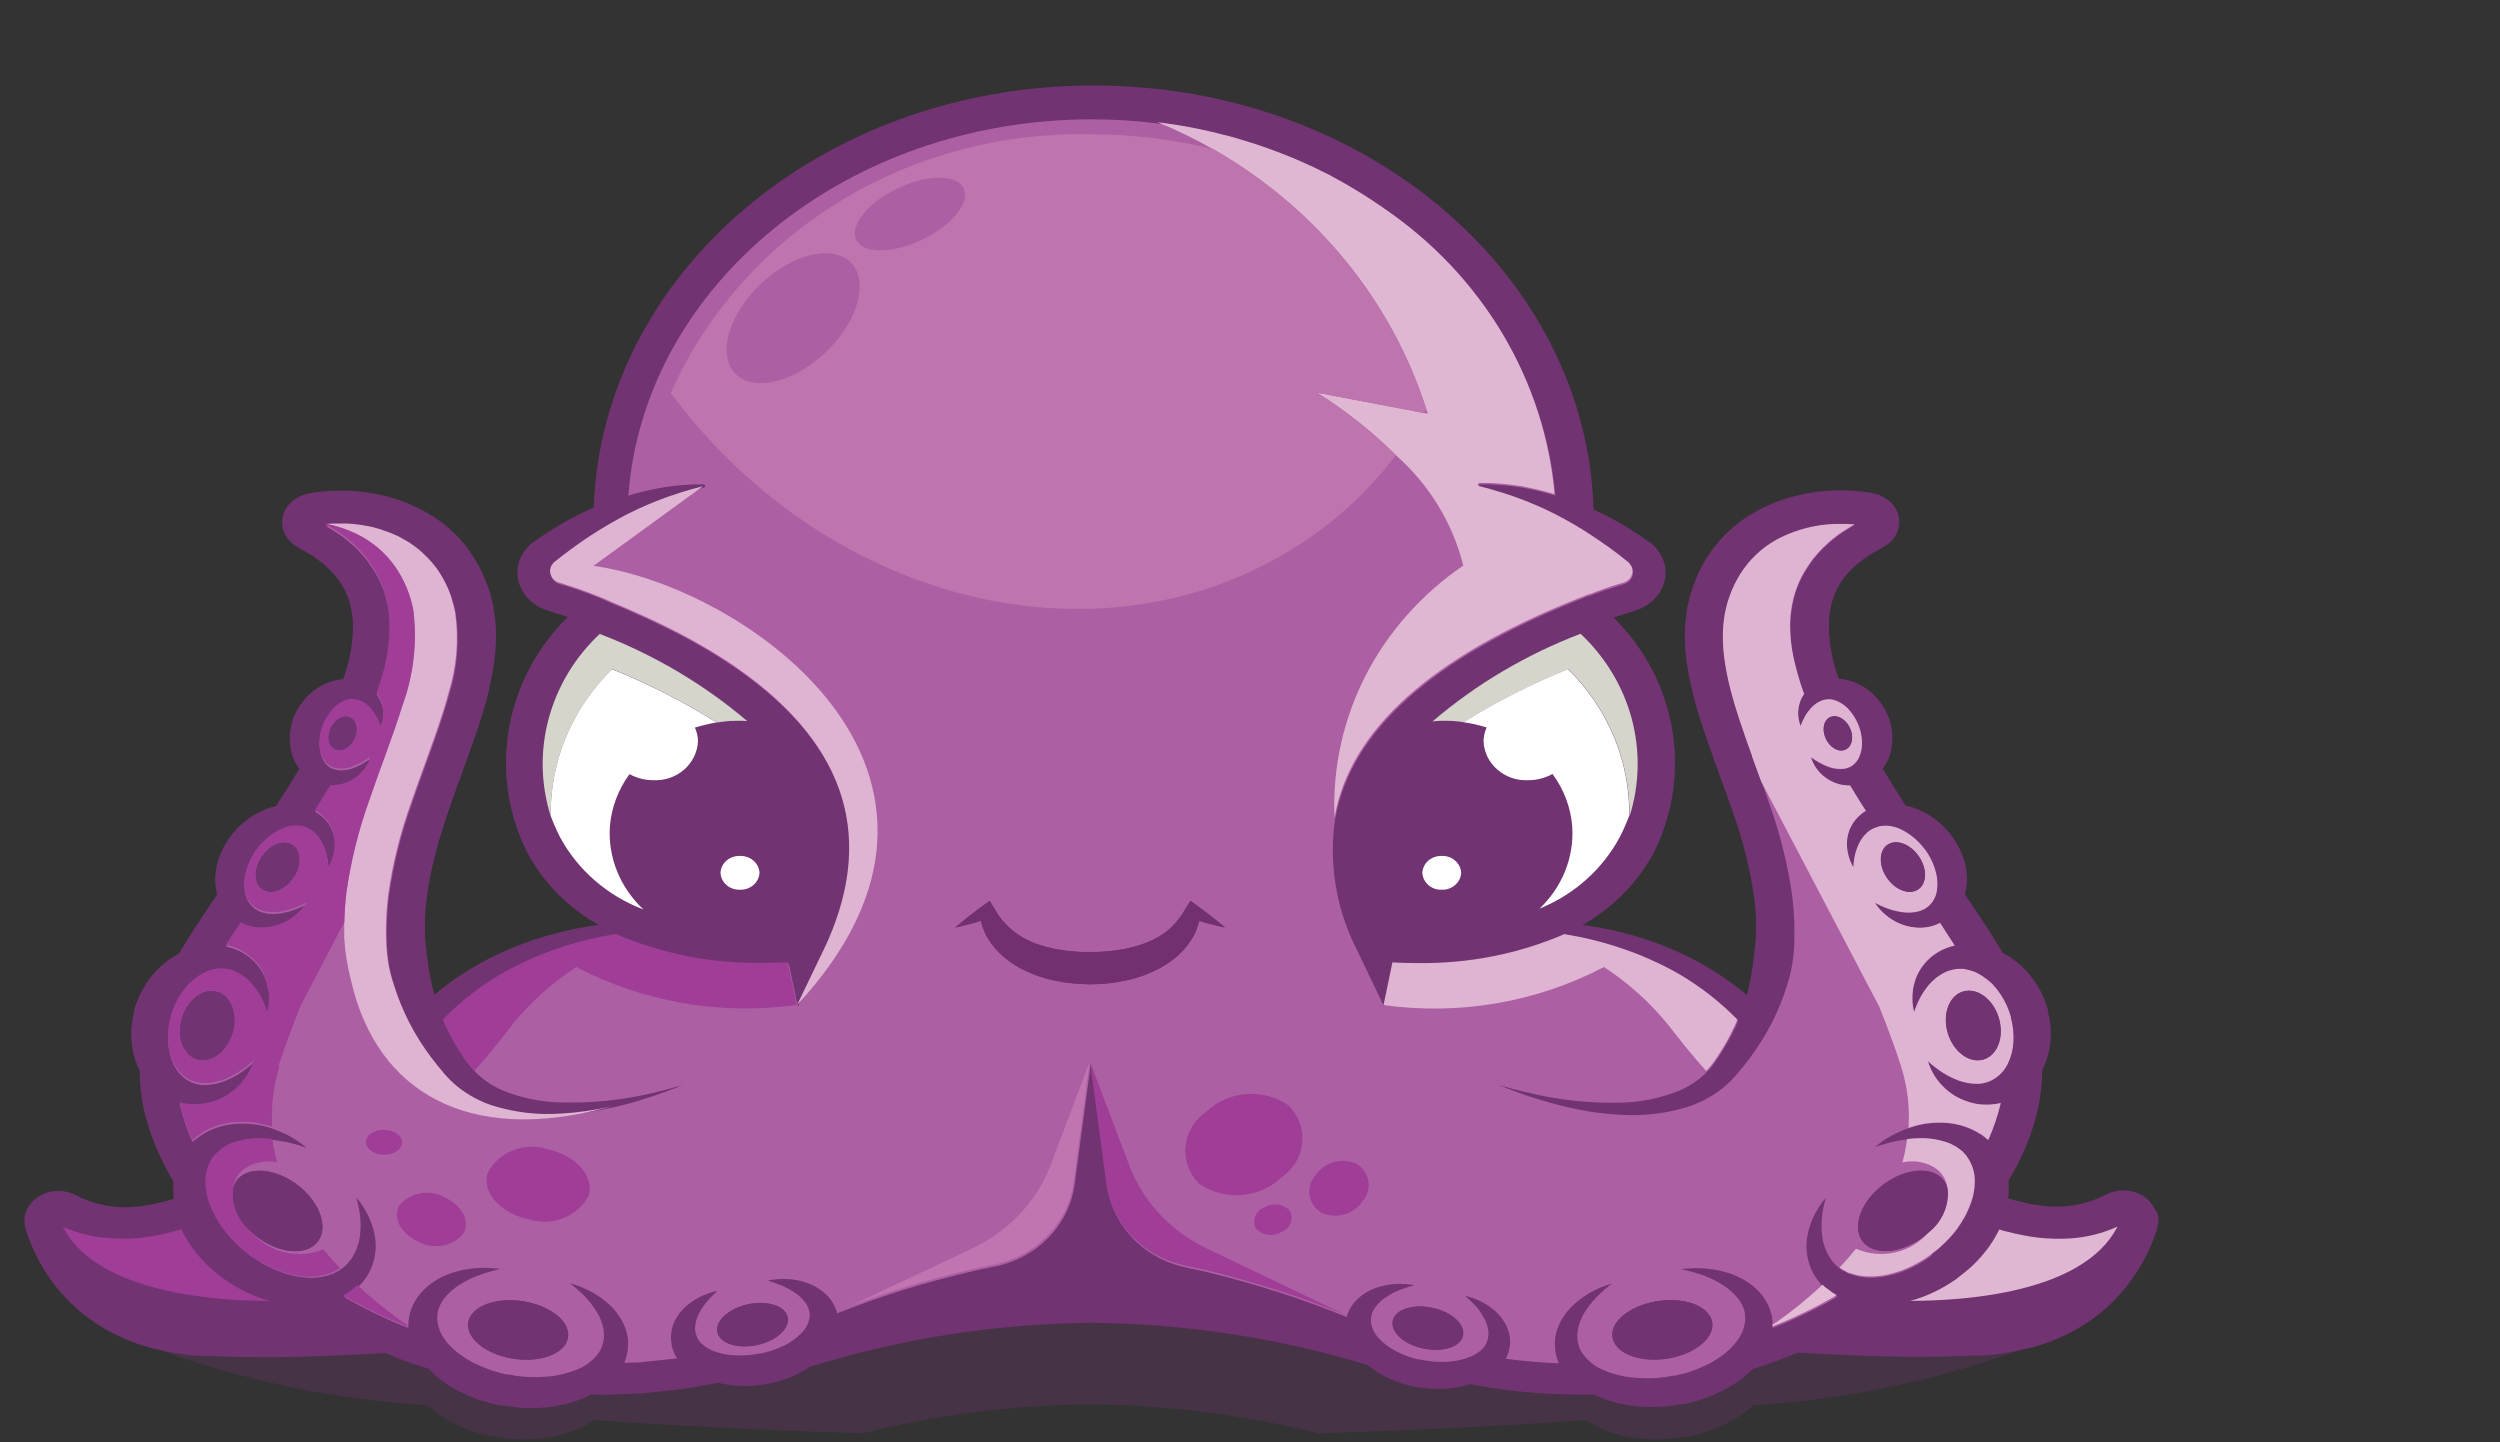 <svg width="26" height="15" viewBox="0 0 26 15" fill="none" xmlns="http://www.w3.org/2000/svg">
<rect x="0" y="0" width="26" height="15" fill="#333333" stroke="none"/>
<g id="Logo yotako">
<g id="g56">
<g id="g70">
<g id="g68" opacity="0.3">
<g id="g66">
<path id="path64" d="M3.738 13.681L1.617 14.024C2.521 14.357 3.474 14.556 4.441 14.615C4.504 14.672 4.574 14.723 4.649 14.765C4.792 14.847 4.948 14.906 5.111 14.939H5.118L5.132 14.942H5.146L5.173 14.946L5.228 14.955C5.271 14.96 5.317 14.965 5.36 14.969C5.444 14.973 5.529 14.972 5.613 14.963C5.696 14.956 5.779 14.94 5.859 14.916C5.899 14.906 5.938 14.89 5.977 14.877C6.014 14.862 6.051 14.844 6.087 14.825C6.119 14.808 6.15 14.789 6.179 14.769C7.034 14.83 7.974 14.877 8.972 14.906C9.745 14.713 10.54 14.612 11.34 14.606C12.139 14.612 12.934 14.713 13.707 14.906C14.706 14.877 15.645 14.83 16.5 14.769C16.53 14.789 16.56 14.808 16.592 14.825C16.628 14.844 16.665 14.862 16.703 14.877C16.741 14.89 16.78 14.906 16.82 14.916C16.9 14.94 16.983 14.956 17.067 14.963C17.151 14.972 17.235 14.973 17.319 14.969C17.363 14.965 17.408 14.96 17.451 14.955L17.506 14.946L17.534 14.942H17.547L17.561 14.939H17.569C17.732 14.906 17.887 14.847 18.03 14.765C18.105 14.723 18.175 14.672 18.238 14.615C19.205 14.556 20.157 14.355 21.06 14.021L18.945 13.679C13.914 12.867 8.775 12.867 3.743 13.679" fill="#723372"/>
</g>
</g>
</g>
</g>
<g id="g72">
<path id="path74" d="M8.518 9.974L8.56 9.885C9.107 8.737 8.81 7.758 7.679 6.962C8.809 7.758 9.105 8.737 8.557 9.885L8.515 9.974L8.29 10.444V10.451L8.518 9.974Z" fill="#B05FA5"/>
</g>
<g id="g76">
<path id="path78" d="M14.203 2.039L14.224 2.053L14.203 2.039Z" fill="#B05FA5"/>
</g>
<g id="g80">
<path id="path82" d="M14.392 2.166L14.397 2.17L14.392 2.166Z" fill="#B05FA5"/>
</g>
<g id="g84">
<path id="path86" d="M12.502 1.348L12.589 1.368L12.502 1.348Z" fill="#B05FA5"/>
</g>
<g id="g88">
<path id="path90" d="M12.053 1.271C12.085 1.275 12.116 1.281 12.148 1.286C12.116 1.281 12.085 1.275 12.053 1.271Z" fill="#B05FA5"/>
</g>
<g id="g92">
<path id="path94" d="M12.725 1.4L12.803 1.421L12.725 1.4Z" fill="#B05FA5"/>
</g>
<g id="g96">
<path id="path98" d="M12.279 1.305L12.371 1.322L12.279 1.305Z" fill="#B05FA5"/>
</g>
<g id="g100">
<path id="path102" d="M13.19 1.543L13.214 1.552L13.19 1.543Z" fill="#B05FA5"/>
</g>
<g id="g108">
<path id="path110" d="M12.95 1.464L13.011 1.482L12.95 1.464Z" fill="#B05FA5"/>
</g>
<g id="g112">
<path id="path114" d="M14.015 1.924L14.043 1.941L14.015 1.924Z" fill="#B05FA5"/>
</g>
<g id="g116">
<path id="path118" d="M13.823 1.82L13.847 1.833L13.823 1.82Z" fill="#B05FA5"/>
</g>
<g id="g120">
<path id="path122" d="M14.85 4.304C14.844 4.288 14.838 4.272 14.833 4.257L14.809 4.298L14.85 4.304Z" fill="#B05FA5"/>
</g>
<g id="g124">
<path id="path126" d="M15.639 5.033C15.617 5.033 15.595 5.03 15.573 5.029C15.595 5.029 15.617 5.031 15.639 5.033C15.681 5.037 15.723 5.043 15.766 5.048C15.726 5.041 15.683 5.037 15.639 5.033Z" fill="#B05FA5"/>
</g>
<g id="g128">
<path id="path130" d="M16.04 5.103L16.029 5.1L16.04 5.103Z" fill="#B05FA5"/>
</g>
<g id="g132">
<path id="path134" d="M15.767 5.048C15.809 5.055 15.851 5.062 15.893 5.07C15.851 5.062 15.809 5.055 15.767 5.048Z" fill="#B05FA5"/>
</g>
<g id="g136">
<path id="path138" d="M18.072 10.606C18.033 10.565 17.993 10.527 17.952 10.489C17.993 10.527 18.033 10.565 18.072 10.606Z" fill="#B05FA5"/>
</g>
<g id="g140">
<path id="path142" d="M21.103 12.858L21.122 12.861C21.268 12.884 21.416 12.889 21.563 12.877C21.715 12.864 21.864 12.826 22.003 12.765L22.02 12.757V12.761C22.02 12.764 22.017 12.767 22.016 12.771L22.019 12.761V12.757L22.002 12.765C21.863 12.826 21.714 12.864 21.562 12.877C21.415 12.889 21.267 12.884 21.121 12.861L21.103 12.858Z" fill="#B05FA5"/>
</g>
<g id="g144">
<path id="path146" d="M20.951 12.828L20.994 12.838L20.951 12.828Z" fill="#B05FA5"/>
</g>
<g id="g148">
<path id="path150" d="M17.621 10.228C17.545 10.177 17.466 10.13 17.385 10.086C17.345 10.065 17.305 10.044 17.264 10.024C17.305 10.044 17.345 10.065 17.385 10.086C17.466 10.13 17.545 10.177 17.621 10.228Z" fill="#B05FA5"/>
</g>
<g id="g152">
<path id="path154" d="M17.062 9.935C17.13 9.963 17.198 9.993 17.266 10.025C17.198 9.993 17.13 9.963 17.062 9.935Z" fill="#B05FA5"/>
</g>
<g id="g156">
<path id="path158" d="M16.903 9.874C16.75 9.821 16.593 9.778 16.434 9.745C16.593 9.778 16.75 9.821 16.903 9.874Z" fill="#B05FA5"/>
</g>
<g id="g160">
<path id="path162" d="M20.826 12.796L20.856 12.804L20.826 12.796Z" fill="#B05FA5"/>
</g>
<g id="g164">
<path id="path166" d="M22.422 12.6C22.397 12.537 22.354 12.483 22.297 12.444C22.24 12.405 22.172 12.383 22.102 12.381C22.065 12.379 22.027 12.383 21.991 12.391C21.969 12.396 21.947 12.403 21.926 12.412L21.905 12.422L21.855 12.447L21.821 12.463C21.621 12.546 21.399 12.57 21.185 12.532C21.083 12.516 20.983 12.493 20.885 12.463C20.892 12.406 20.893 12.348 20.888 12.291C20.888 12.287 20.888 12.283 20.888 12.279C20.917 12.231 20.944 12.183 20.97 12.134C21.072 11.943 21.148 11.74 21.195 11.531C21.224 11.398 21.238 11.263 21.239 11.128C21.252 11.103 21.263 11.078 21.273 11.052C21.297 10.994 21.312 10.933 21.32 10.87C21.329 10.808 21.331 10.745 21.326 10.682C21.323 10.65 21.318 10.616 21.313 10.584L21.304 10.545L21.3 10.525V10.515L21.297 10.504V10.498C21.263 10.376 21.205 10.261 21.125 10.159C21.047 10.056 20.946 9.971 20.829 9.91C20.785 9.838 20.742 9.769 20.697 9.696C20.611 9.562 20.523 9.43 20.434 9.298C20.437 9.287 20.44 9.276 20.443 9.266C20.447 9.241 20.453 9.216 20.454 9.192C20.458 9.142 20.456 9.092 20.448 9.043C20.441 8.993 20.428 8.944 20.41 8.897C20.4 8.873 20.389 8.847 20.378 8.823L20.362 8.794L20.354 8.78L20.351 8.773L20.346 8.765L20.343 8.76C20.288 8.67 20.216 8.591 20.131 8.525C20.044 8.456 19.942 8.407 19.832 8.38H19.821C19.738 8.252 19.657 8.123 19.58 7.994C19.584 7.987 19.59 7.981 19.595 7.974C19.619 7.938 19.639 7.899 19.652 7.858C19.666 7.818 19.675 7.777 19.678 7.735C19.682 7.693 19.682 7.651 19.678 7.61C19.674 7.588 19.67 7.563 19.665 7.544L19.659 7.519L19.655 7.506V7.5L19.653 7.492V7.488C19.625 7.407 19.582 7.332 19.525 7.266C19.465 7.196 19.39 7.141 19.304 7.103C19.26 7.083 19.212 7.07 19.164 7.063L19.123 7.059C19.118 7.046 19.113 7.034 19.11 7.021C19.048 6.846 19.018 6.661 19.021 6.477C19.022 6.307 19.078 6.141 19.181 6.003C19.238 5.932 19.304 5.87 19.379 5.817C19.417 5.79 19.457 5.764 19.499 5.739C19.519 5.727 19.542 5.715 19.563 5.704L19.592 5.687L19.609 5.676L19.629 5.662L19.652 5.644C19.664 5.634 19.675 5.623 19.685 5.61C19.721 5.567 19.744 5.515 19.75 5.459C19.757 5.404 19.746 5.348 19.719 5.298C19.691 5.246 19.648 5.203 19.594 5.173C19.568 5.157 19.539 5.145 19.509 5.137C19.493 5.133 19.482 5.13 19.46 5.126L19.439 5.123C19.313 5.103 19.185 5.096 19.058 5.102C18.806 5.111 18.559 5.172 18.334 5.281C18.225 5.335 18.123 5.401 18.03 5.478C17.942 5.553 17.864 5.638 17.797 5.731C17.733 5.82 17.681 5.916 17.639 6.016C17.619 6.065 17.601 6.114 17.586 6.165C17.571 6.214 17.559 6.264 17.549 6.315C17.515 6.511 17.514 6.711 17.544 6.908C17.573 7.092 17.616 7.274 17.673 7.453C17.781 7.801 17.911 8.123 18.018 8.436C18.124 8.729 18.2 9.031 18.244 9.339C18.263 9.479 18.268 9.621 18.26 9.762C18.254 9.83 18.247 9.898 18.238 9.964C18.23 10.03 18.222 10.096 18.21 10.16C18.198 10.225 18.184 10.286 18.166 10.348C17.964 10.178 17.739 10.035 17.498 9.921C17.172 9.769 16.824 9.668 16.465 9.621H16.456C16.781 9.437 17.043 9.168 17.211 8.845C17.403 8.447 17.465 8.003 17.388 7.571C17.312 7.139 17.101 6.739 16.782 6.423L16.829 6.407L16.94 6.372L16.998 6.354C17.028 6.344 17.057 6.333 17.084 6.318C17.138 6.292 17.185 6.255 17.224 6.21C17.262 6.165 17.29 6.113 17.307 6.058C17.323 6.005 17.326 5.949 17.317 5.894C17.308 5.84 17.287 5.787 17.255 5.741C17.239 5.717 17.221 5.695 17.2 5.675C17.19 5.666 17.173 5.65 17.166 5.645L17.154 5.636L17.147 5.631H17.143L17.137 5.626L17.038 5.558C16.97 5.513 16.901 5.47 16.829 5.429C16.746 5.382 16.661 5.339 16.573 5.298C16.502 2.857 14.209 0.889 11.374 0.889C8.546 0.889 6.259 2.846 6.175 5.278C6.072 5.324 5.971 5.374 5.873 5.429C5.801 5.47 5.732 5.513 5.664 5.558L5.565 5.626L5.559 5.631H5.556L5.548 5.636L5.537 5.645C5.525 5.654 5.514 5.665 5.503 5.675C5.482 5.695 5.463 5.717 5.447 5.741C5.416 5.787 5.395 5.84 5.386 5.894C5.377 5.949 5.38 6.005 5.396 6.058C5.412 6.113 5.441 6.165 5.479 6.21C5.518 6.255 5.565 6.292 5.619 6.318C5.646 6.333 5.675 6.344 5.705 6.354L5.763 6.372L5.874 6.407L5.904 6.417C5.584 6.733 5.372 7.134 5.295 7.567C5.217 8 5.279 8.445 5.472 8.845C5.639 9.167 5.901 9.437 6.226 9.62H6.217C5.858 9.668 5.509 9.769 5.184 9.921C4.944 10.034 4.72 10.176 4.518 10.345C4.501 10.284 4.487 10.223 4.475 10.16L4.457 10.063L4.445 9.964C4.438 9.931 4.434 9.897 4.432 9.864C4.428 9.83 4.425 9.796 4.421 9.762C4.414 9.621 4.42 9.479 4.438 9.339C4.457 9.189 4.486 9.041 4.525 8.895C4.562 8.745 4.61 8.592 4.664 8.436C4.769 8.124 4.899 7.801 5.009 7.453C5.066 7.275 5.109 7.093 5.137 6.908C5.151 6.811 5.158 6.714 5.158 6.616C5.159 6.513 5.149 6.41 5.13 6.309C5.13 6.296 5.126 6.281 5.123 6.27L5.114 6.236L5.097 6.168L5.092 6.151C5.092 6.145 5.092 6.151 5.087 6.135L5.084 6.126L5.07 6.089L5.042 6.016C5 5.917 4.948 5.822 4.885 5.734C4.87 5.71 4.854 5.688 4.835 5.667L4.78 5.601C4.741 5.559 4.696 5.52 4.654 5.48C4.561 5.403 4.459 5.338 4.349 5.284C4.238 5.229 4.121 5.186 4 5.156C3.877 5.127 3.752 5.11 3.625 5.104C3.594 5.101 3.562 5.104 3.53 5.104C3.498 5.104 3.467 5.104 3.432 5.106L3.333 5.114L3.249 5.126L3.228 5.129C3.207 5.132 3.21 5.132 3.199 5.134L3.177 5.14C3.148 5.148 3.119 5.16 3.092 5.176C3.039 5.206 2.996 5.249 2.967 5.301C2.941 5.351 2.93 5.407 2.936 5.462C2.942 5.518 2.965 5.57 3.002 5.613C3.012 5.625 3.023 5.637 3.035 5.647C3.042 5.653 3.05 5.659 3.057 5.665C3.065 5.671 3.075 5.679 3.077 5.679L3.095 5.69L3.123 5.706L3.186 5.743C3.207 5.755 3.229 5.767 3.249 5.779L3.306 5.821C3.324 5.835 3.345 5.847 3.362 5.862L3.411 5.909C3.444 5.939 3.474 5.971 3.501 6.006L3.522 6.031L3.539 6.059L3.573 6.113C3.593 6.15 3.608 6.19 3.625 6.229C3.652 6.311 3.667 6.396 3.671 6.482C3.673 6.667 3.643 6.851 3.582 7.026C3.578 7.039 3.573 7.051 3.569 7.064L3.531 7.067C3.482 7.074 3.435 7.088 3.391 7.108C3.305 7.145 3.23 7.201 3.17 7.271C3.113 7.336 3.07 7.412 3.042 7.493V7.497L3.039 7.505V7.511L3.035 7.523L3.029 7.548C3.024 7.57 3.02 7.595 3.017 7.615C3.012 7.656 3.012 7.698 3.017 7.739C3.02 7.781 3.028 7.823 3.042 7.863C3.056 7.904 3.075 7.943 3.1 7.979C3.103 7.985 3.109 7.991 3.113 7.996C3.035 8.126 2.954 8.256 2.87 8.385H2.863C2.753 8.412 2.651 8.462 2.563 8.53C2.478 8.596 2.406 8.676 2.351 8.766L2.349 8.77L2.344 8.778L2.34 8.785L2.332 8.799L2.317 8.828C2.306 8.852 2.294 8.878 2.284 8.902C2.266 8.949 2.254 8.998 2.246 9.048C2.238 9.097 2.236 9.147 2.241 9.197C2.241 9.221 2.248 9.247 2.251 9.271L2.259 9.301C2.17 9.434 2.081 9.567 1.995 9.701C1.95 9.773 1.905 9.842 1.861 9.917C1.745 9.978 1.645 10.063 1.567 10.164C1.488 10.266 1.43 10.382 1.395 10.504V10.51L1.392 10.521V10.531L1.388 10.551L1.38 10.59C1.375 10.622 1.37 10.656 1.367 10.688C1.362 10.751 1.364 10.814 1.373 10.876C1.381 10.938 1.396 10.999 1.42 11.058C1.429 11.083 1.44 11.108 1.453 11.132C1.453 11.268 1.467 11.403 1.495 11.536C1.544 11.745 1.62 11.948 1.721 12.139C1.747 12.19 1.775 12.24 1.804 12.288C1.804 12.291 1.804 12.294 1.804 12.297C1.799 12.354 1.801 12.411 1.808 12.468C1.709 12.499 1.608 12.522 1.505 12.538C1.291 12.576 1.07 12.552 0.87 12.469L0.835 12.453L0.786 12.428L0.764 12.418C0.743 12.409 0.721 12.402 0.699 12.397C0.663 12.389 0.626 12.385 0.588 12.387C0.518 12.389 0.451 12.411 0.394 12.45C0.337 12.489 0.293 12.543 0.269 12.606C0.258 12.636 0.253 12.668 0.254 12.7C0.254 12.716 0.256 12.732 0.259 12.747L0.264 12.769L0.267 12.782V12.787L0.281 12.828L0.297 12.875C0.319 12.933 0.344 12.99 0.371 13.046C0.483 13.278 0.645 13.484 0.847 13.652C1.057 13.822 1.303 13.948 1.569 14.019C1.591 14.024 1.612 14.028 1.634 14.033C1.743 14.06 1.854 14.08 1.966 14.092C1.999 14.097 2.032 14.099 2.064 14.101H2.089H2.101H2.117H2.163L2.346 14.108C2.467 14.115 2.593 14.113 2.715 14.114C2.837 14.116 2.957 14.114 3.075 14.111C3.194 14.107 3.311 14.105 3.426 14.1C3.541 14.094 3.654 14.091 3.766 14.085L4.006 14.071L4.154 14.131C4.202 14.151 4.251 14.17 4.302 14.185L4.45 14.232H4.453C4.529 14.312 4.617 14.381 4.714 14.436C4.858 14.518 5.015 14.578 5.179 14.612H5.186L5.201 14.615H5.215L5.242 14.619L5.297 14.628C5.341 14.633 5.387 14.638 5.431 14.642C5.515 14.646 5.601 14.645 5.685 14.636C5.769 14.628 5.851 14.612 5.932 14.589C5.972 14.579 6.011 14.562 6.05 14.549C6.089 14.536 6.117 14.52 6.149 14.502L6.247 14.506C6.346 14.506 6.441 14.499 6.536 14.496L6.679 14.491L6.819 14.476L7.095 14.447L7.362 14.4L7.473 14.381C7.521 14.394 7.571 14.402 7.621 14.408C7.75 14.421 7.881 14.414 8.008 14.387H8.014L8.026 14.384L8.036 14.382L8.056 14.377L8.095 14.366C8.127 14.356 8.161 14.346 8.194 14.334C8.253 14.312 8.31 14.284 8.364 14.252C8.385 14.241 8.403 14.227 8.422 14.215C9.368 13.92 10.357 13.766 11.352 13.757C12.327 13.766 13.294 13.914 14.223 14.196C14.262 14.229 14.304 14.259 14.349 14.285C14.403 14.317 14.459 14.344 14.517 14.366C14.548 14.377 14.581 14.387 14.612 14.397L14.651 14.408L14.671 14.413L14.681 14.415L14.692 14.418H14.698C14.823 14.444 14.951 14.451 15.079 14.439C15.15 14.432 15.221 14.417 15.289 14.395C15.392 14.414 15.497 14.431 15.603 14.447C15.924 14.491 16.249 14.509 16.573 14.502C16.6 14.515 16.627 14.527 16.655 14.539C16.693 14.552 16.732 14.568 16.772 14.578C16.852 14.601 16.935 14.617 17.019 14.625C17.103 14.633 17.187 14.635 17.271 14.63C17.315 14.627 17.36 14.622 17.403 14.617L17.459 14.608L17.486 14.603H17.5L17.514 14.6H17.521C17.684 14.566 17.84 14.508 17.983 14.426C18.072 14.375 18.154 14.312 18.226 14.24C18.384 14.19 18.542 14.132 18.697 14.067L18.935 14.08C19.047 14.087 19.161 14.09 19.276 14.095C19.391 14.101 19.508 14.105 19.626 14.107C19.745 14.108 19.864 14.112 19.986 14.11C20.109 14.108 20.233 14.11 20.355 14.104L20.538 14.097H20.584H20.6H20.612H20.637C20.67 14.094 20.703 14.092 20.735 14.088C20.847 14.075 20.958 14.055 21.067 14.028C21.088 14.023 21.111 14.02 21.132 14.014C21.398 13.943 21.644 13.818 21.854 13.647C22.055 13.479 22.217 13.273 22.329 13.041C22.357 12.985 22.381 12.928 22.403 12.871L22.419 12.823L22.433 12.783V12.777L22.436 12.765L22.442 12.743C22.445 12.727 22.447 12.711 22.447 12.696C22.448 12.664 22.443 12.632 22.432 12.601" fill="#723372"/>
</g>
<g id="g172">
<path id="path174" d="M19.522 12.374C19.734 12.177 20.027 12.116 20.177 12.237C20.221 12.275 20.249 12.326 20.256 12.382C20.261 12.463 20.247 12.544 20.213 12.619C20.18 12.694 20.128 12.76 20.064 12.813L20.056 12.819C19.844 13.01 19.557 13.069 19.409 12.949C19.261 12.829 19.31 12.57 19.522 12.374ZM17.805 13.738C17.844 13.901 17.644 14.075 17.361 14.126C17.078 14.177 16.813 14.086 16.774 13.922C16.735 13.759 16.935 13.586 17.218 13.535C17.501 13.484 17.766 13.575 17.805 13.738M15.212 13.904C15.174 14.018 14.981 14.07 14.781 14.02C14.581 13.97 14.451 13.836 14.489 13.722C14.527 13.608 14.72 13.556 14.92 13.606C15.12 13.657 15.25 13.79 15.212 13.904ZM11.247 10.234L11.148 10.227C11.084 10.22 11.02 10.21 10.957 10.196C10.831 10.169 10.709 10.124 10.597 10.062C10.54 10.03 10.488 9.994 10.44 9.953C10.392 9.912 10.35 9.867 10.313 9.817C10.295 9.793 10.28 9.767 10.264 9.742C10.247 9.717 10.238 9.689 10.227 9.662L10.202 9.58V9.577C10.177 9.585 10.153 9.593 10.126 9.599C10.063 9.617 10 9.633 9.935 9.646C9.981 9.605 10.03 9.566 10.079 9.528C10.128 9.489 10.178 9.453 10.227 9.417L10.292 9.37L10.349 9.464L10.386 9.523L10.427 9.578L10.472 9.629L10.521 9.676C10.557 9.704 10.594 9.729 10.633 9.752C10.674 9.774 10.715 9.793 10.758 9.81C10.848 9.843 10.941 9.868 11.036 9.882C11.085 9.89 11.135 9.894 11.184 9.898L11.255 9.903H11.336C11.436 9.903 11.536 9.896 11.634 9.88C11.729 9.866 11.822 9.842 11.912 9.809C11.955 9.792 11.997 9.772 12.037 9.75C12.076 9.728 12.114 9.702 12.149 9.674L12.198 9.627L12.243 9.577L12.284 9.522L12.321 9.462L12.378 9.371L12.443 9.418C12.492 9.454 12.541 9.49 12.591 9.529C12.64 9.568 12.689 9.606 12.736 9.647C12.671 9.633 12.607 9.616 12.545 9.6C12.519 9.593 12.495 9.585 12.468 9.578V9.582L12.443 9.663C12.432 9.69 12.418 9.716 12.406 9.743C12.394 9.769 12.376 9.794 12.357 9.818C12.32 9.868 12.277 9.913 12.23 9.954C12.182 9.995 12.129 10.031 12.073 10.063C11.961 10.125 11.839 10.17 11.713 10.197C11.65 10.211 11.587 10.221 11.523 10.228C11.46 10.234 11.396 10.237 11.333 10.238L11.247 10.234ZM12.657 9.508C12.661 9.488 12.654 9.525 12.657 9.508V9.508ZM8.189 13.686C8.227 13.801 8.096 13.934 7.896 13.984C7.696 14.034 7.501 13.984 7.465 13.868C7.428 13.753 7.558 13.621 7.757 13.571C7.957 13.52 8.152 13.571 8.189 13.686ZM5.905 13.924C5.866 14.088 5.604 14.178 5.318 14.128C5.033 14.077 4.833 13.903 4.874 13.74C4.916 13.577 5.176 13.486 5.461 13.537C5.747 13.588 5.947 13.762 5.905 13.925M2.613 12.815C2.548 12.762 2.497 12.695 2.464 12.621C2.43 12.546 2.415 12.465 2.42 12.384C2.427 12.328 2.456 12.276 2.5 12.239C2.648 12.118 2.944 12.179 3.156 12.376C3.367 12.572 3.418 12.83 3.268 12.951C3.119 13.072 2.833 13.012 2.622 12.821L2.614 12.815M2.43 10.714C2.385 10.912 2.226 11.053 2.074 11.027C1.923 11.001 1.837 10.819 1.882 10.621C1.927 10.422 2.086 10.282 2.238 10.308C2.389 10.334 2.475 10.515 2.43 10.714ZM3.075 9.096C3.002 9.232 2.859 9.309 2.756 9.267C2.652 9.225 2.627 9.079 2.699 8.945C2.772 8.811 2.915 8.732 3.019 8.773C3.122 8.815 3.148 8.962 3.075 9.096ZM3.697 7.664C3.662 7.758 3.574 7.822 3.499 7.802C3.424 7.783 3.395 7.688 3.429 7.592C3.464 7.496 3.552 7.434 3.627 7.454C3.702 7.473 3.731 7.568 3.696 7.664M19.052 7.454C19.125 7.434 19.212 7.496 19.249 7.592C19.285 7.688 19.252 7.78 19.179 7.802C19.105 7.824 19.018 7.76 18.982 7.664C18.945 7.568 18.978 7.476 19.051 7.454M19.659 8.771C19.762 8.729 19.905 8.806 19.978 8.942C20.051 9.079 20.028 9.225 19.922 9.265C19.817 9.305 19.675 9.23 19.602 9.093C19.529 8.957 19.553 8.811 19.658 8.771M20.439 10.305C20.591 10.279 20.75 10.419 20.795 10.618C20.84 10.816 20.754 10.998 20.603 11.024C20.451 11.049 20.293 10.909 20.247 10.711C20.202 10.512 20.288 10.33 20.439 10.305ZM20.087 13.047C20.113 13.028 20.136 13.007 20.163 12.987L20.23 12.925L20.268 12.886C20.28 12.874 20.292 12.861 20.302 12.848C20.32 12.824 20.34 12.806 20.358 12.779C20.375 12.752 20.394 12.729 20.407 12.703L20.431 12.664L20.451 12.624C20.477 12.573 20.498 12.519 20.515 12.463C20.529 12.412 20.537 12.358 20.538 12.305C20.544 12.208 20.515 12.113 20.458 12.033C20.452 12.023 20.445 12.014 20.436 12.006L20.424 11.993L20.418 11.987L20.415 11.984C20.427 11.992 20.418 11.984 20.42 11.987L20.384 11.958C20.372 11.948 20.366 11.945 20.357 11.939C20.318 11.912 20.275 11.892 20.229 11.877C20.138 11.849 20.042 11.836 19.946 11.841C19.907 11.841 19.869 11.845 19.834 11.849C19.788 11.855 19.746 11.862 19.709 11.87C19.643 11.885 19.591 11.899 19.556 11.911L19.501 11.928L19.544 11.894C19.586 11.862 19.631 11.833 19.678 11.808C19.732 11.779 19.787 11.754 19.845 11.734C19.869 11.726 19.895 11.718 19.92 11.711C20.038 11.679 20.162 11.67 20.284 11.685C20.358 11.694 20.431 11.714 20.499 11.745C20.517 11.754 20.54 11.764 20.553 11.772L20.594 11.796H20.597L20.604 11.802L20.61 11.806L20.622 11.815L20.646 11.833C20.656 11.841 20.666 11.85 20.676 11.858C20.732 11.734 20.775 11.606 20.805 11.475C20.759 11.486 20.712 11.491 20.664 11.492C20.631 11.492 20.598 11.49 20.565 11.485C20.536 11.48 20.508 11.474 20.48 11.466C20.388 11.438 20.303 11.391 20.233 11.328C20.185 11.285 20.144 11.235 20.11 11.181C20.091 11.147 20.074 11.113 20.061 11.076L20.048 11.038L20.081 11.066C20.101 11.085 20.134 11.108 20.174 11.138C20.222 11.171 20.273 11.199 20.328 11.223C20.392 11.252 20.461 11.268 20.531 11.273C20.549 11.274 20.567 11.274 20.584 11.273L20.611 11.27C20.62 11.27 20.625 11.266 20.632 11.265C20.667 11.258 20.7 11.246 20.73 11.227C20.793 11.191 20.843 11.137 20.875 11.073C20.912 11 20.933 10.92 20.937 10.838C20.939 10.795 20.938 10.752 20.934 10.709L20.925 10.65L20.916 10.611L20.912 10.591V10.584V10.58C20.888 10.494 20.851 10.413 20.801 10.338C20.776 10.303 20.749 10.268 20.719 10.237C20.689 10.207 20.656 10.181 20.62 10.157C20.588 10.135 20.554 10.117 20.517 10.103C20.485 10.092 20.452 10.084 20.418 10.079C20.407 10.078 20.396 10.078 20.385 10.079H20.366H20.35H20.359C20.341 10.081 20.324 10.084 20.307 10.088C20.272 10.095 20.239 10.107 20.208 10.124C20.149 10.156 20.096 10.2 20.054 10.251C20.019 10.294 19.988 10.34 19.963 10.389C19.947 10.421 19.932 10.455 19.919 10.489L19.904 10.526L19.896 10.487C19.889 10.45 19.886 10.412 19.887 10.374C19.887 10.313 19.898 10.253 19.917 10.195C19.945 10.112 19.994 10.036 20.059 9.975C20.101 9.936 20.149 9.903 20.201 9.879C20.23 9.865 20.261 9.853 20.292 9.844L20.328 9.836C20.277 9.758 20.226 9.679 20.175 9.601C20.144 9.617 20.111 9.629 20.076 9.638C20.051 9.644 20.025 9.648 19.999 9.649C19.975 9.651 19.951 9.651 19.928 9.649C19.85 9.644 19.775 9.621 19.707 9.585C19.66 9.559 19.617 9.527 19.579 9.49C19.556 9.468 19.535 9.444 19.516 9.418L19.497 9.391L19.529 9.407C19.549 9.417 19.578 9.43 19.617 9.445C19.662 9.462 19.708 9.475 19.755 9.484C19.811 9.495 19.867 9.495 19.923 9.486C19.936 9.484 19.95 9.481 19.963 9.477C19.975 9.473 19.987 9.468 19.998 9.463C20.023 9.451 20.046 9.435 20.066 9.416C20.105 9.377 20.131 9.328 20.14 9.274C20.151 9.212 20.149 9.148 20.134 9.086C20.126 9.053 20.116 9.02 20.103 8.988L20.083 8.944L20.067 8.916L20.059 8.902L20.056 8.897V8.894C20.018 8.832 19.971 8.776 19.916 8.728C19.889 8.705 19.861 8.683 19.831 8.664C19.802 8.646 19.771 8.63 19.74 8.617C19.71 8.605 19.68 8.597 19.649 8.593C19.622 8.591 19.596 8.591 19.57 8.593C19.54 8.597 19.511 8.605 19.485 8.618C19.46 8.629 19.437 8.644 19.418 8.661C19.379 8.696 19.348 8.738 19.328 8.785C19.31 8.824 19.296 8.864 19.288 8.906C19.282 8.942 19.277 8.971 19.276 8.991C19.275 9.012 19.273 9.023 19.273 9.023L19.258 8.995C19.244 8.967 19.233 8.938 19.224 8.909C19.211 8.862 19.204 8.814 19.206 8.765C19.208 8.697 19.228 8.63 19.264 8.571C19.287 8.533 19.317 8.5 19.352 8.471C19.368 8.458 19.384 8.446 19.402 8.436C19.346 8.349 19.291 8.261 19.238 8.172C19.218 8.173 19.198 8.172 19.178 8.169C19.158 8.167 19.139 8.163 19.12 8.158C19.058 8.14 19.001 8.11 18.954 8.068C18.922 8.04 18.895 8.007 18.872 7.971C18.859 7.949 18.848 7.926 18.84 7.903L18.832 7.878L18.855 7.894C18.869 7.904 18.893 7.918 18.92 7.934C18.953 7.953 18.988 7.969 19.024 7.981C19.066 7.995 19.109 8.002 19.153 8C19.163 7.999 19.174 7.998 19.184 7.997C19.193 7.995 19.202 7.993 19.21 7.989C19.23 7.984 19.249 7.975 19.265 7.962C19.298 7.938 19.323 7.905 19.337 7.868C19.355 7.823 19.364 7.775 19.363 7.727C19.362 7.701 19.36 7.675 19.356 7.649L19.349 7.615L19.336 7.571C19.319 7.521 19.294 7.473 19.262 7.43C19.247 7.409 19.231 7.389 19.213 7.37C19.195 7.353 19.176 7.337 19.155 7.323C19.137 7.311 19.116 7.301 19.096 7.292C19.077 7.285 19.052 7.281 19.043 7.278C19.021 7.276 18.998 7.277 18.977 7.281C18.956 7.285 18.937 7.292 18.918 7.302C18.881 7.321 18.849 7.348 18.823 7.379C18.8 7.406 18.78 7.435 18.764 7.466C18.75 7.493 18.739 7.513 18.734 7.531L18.724 7.555L18.715 7.531C18.708 7.507 18.703 7.482 18.7 7.457C18.697 7.417 18.699 7.377 18.708 7.338C18.718 7.297 18.736 7.257 18.761 7.222C18.748 7.187 18.735 7.153 18.724 7.119C18.699 7.042 18.675 6.963 18.66 6.883C18.629 6.748 18.616 6.609 18.621 6.47C18.625 6.384 18.637 6.299 18.659 6.215C18.666 6.187 18.675 6.159 18.685 6.131C18.693 6.108 18.702 6.084 18.712 6.062C18.717 6.052 18.721 6.042 18.726 6.032C18.731 6.022 18.736 6.012 18.741 6.001C18.756 5.972 18.773 5.944 18.791 5.917C18.8 5.902 18.809 5.887 18.819 5.873L18.823 5.867C18.835 5.85 18.847 5.833 18.86 5.816C18.879 5.792 18.899 5.769 18.92 5.746C18.982 5.678 19.051 5.617 19.127 5.562C19.15 5.545 19.176 5.529 19.198 5.515C19.22 5.502 19.252 5.48 19.28 5.464L19.291 5.458H19.293H19.285H19.255L19.206 5.455H19.183C19.15 5.455 19.116 5.455 19.082 5.455C18.89 5.462 18.703 5.509 18.532 5.59C18.373 5.668 18.238 5.783 18.138 5.924C18.113 5.958 18.091 5.994 18.07 6.031C18.05 6.068 18.032 6.106 18.016 6.144C18 6.183 17.986 6.222 17.974 6.261C17.971 6.274 17.967 6.285 17.965 6.295C17.962 6.306 17.959 6.315 17.957 6.324C17.953 6.343 17.949 6.361 17.945 6.382C17.93 6.464 17.922 6.546 17.923 6.629C17.923 6.712 17.93 6.796 17.942 6.879C17.961 7.006 17.988 7.131 18.023 7.255C18.035 7.297 18.047 7.338 18.06 7.379C18.083 7.456 18.109 7.533 18.136 7.609L18.157 7.671C18.18 7.737 18.204 7.803 18.227 7.868V7.874C18.259 7.961 18.291 8.047 18.322 8.134C18.348 8.207 18.374 8.28 18.399 8.353C18.512 8.666 18.592 8.988 18.639 9.316C18.658 9.473 18.666 9.632 18.661 9.79C18.659 9.944 18.634 10.096 18.587 10.243C18.503 10.517 18.37 10.776 18.195 11.008C18.154 11.062 18.112 11.115 18.069 11.165L18.053 11.184C18.051 11.187 18.049 11.189 18.046 11.192L18.042 11.196L18.034 11.205L18.001 11.24C17.975 11.266 17.947 11.291 17.918 11.315C17.81 11.401 17.687 11.468 17.554 11.511C17.324 11.582 17.083 11.61 16.842 11.593C16.655 11.583 16.47 11.555 16.288 11.512C16.132 11.475 16.002 11.434 15.898 11.4C15.794 11.366 15.717 11.335 15.665 11.315L15.587 11.283L15.669 11.307C15.723 11.322 15.804 11.344 15.911 11.368C16.216 11.441 16.53 11.474 16.844 11.468C17.059 11.465 17.27 11.422 17.467 11.342C17.569 11.298 17.661 11.237 17.739 11.161L17.749 11.151C17.765 11.136 17.777 11.12 17.792 11.104C17.806 11.088 17.811 11.08 17.82 11.068L17.827 11.059L17.831 11.054C17.831 11.054 17.836 11.047 17.831 11.054L17.844 11.035C17.878 10.985 17.911 10.934 17.942 10.881C17.992 10.796 18.036 10.709 18.075 10.619C18.035 10.579 17.996 10.54 17.956 10.503C17.852 10.408 17.741 10.321 17.624 10.242C17.548 10.191 17.469 10.144 17.388 10.101C17.349 10.079 17.309 10.059 17.268 10.039C17.201 10.007 17.134 9.977 17.066 9.95C17.013 9.928 16.96 9.907 16.907 9.889C16.754 9.836 16.598 9.792 16.438 9.76C16.383 9.748 16.328 9.738 16.274 9.729C15.799 9.934 15.283 10.036 14.762 10.03H14.754H14.739C14.64 10.03 14.557 10.027 14.487 10.023L14.394 10.467L14.39 10.459L14.165 9.989L14.123 9.901C13.897 9.469 13.815 8.983 13.886 8.506C13.886 8.51 13.886 8.514 13.886 8.517C14.044 7.612 14.887 6.85 16.411 6.242L16.516 6.2L16.527 6.196L16.53 6.198C16.589 6.175 16.648 6.153 16.707 6.133C16.747 6.119 16.787 6.107 16.828 6.094L16.886 6.076C16.895 6.073 16.903 6.07 16.911 6.066C16.931 6.057 16.948 6.043 16.96 6.026C16.973 6.009 16.981 5.989 16.983 5.969C16.986 5.952 16.984 5.935 16.98 5.919C16.977 5.911 16.974 5.904 16.969 5.896C16.965 5.889 16.959 5.882 16.954 5.875C16.95 5.871 16.954 5.875 16.946 5.866L16.936 5.857H16.939H16.936L16.93 5.853L16.842 5.783L16.829 5.774C16.774 5.732 16.718 5.69 16.66 5.651C16.602 5.612 16.535 5.566 16.47 5.526C16.406 5.486 16.34 5.447 16.273 5.411C16.206 5.375 16.137 5.339 16.067 5.307C15.996 5.274 15.925 5.244 15.851 5.215C15.702 5.158 15.549 5.11 15.393 5.071C15.393 5.071 15.389 5.069 15.387 5.067C15.384 5.066 15.381 5.063 15.38 5.06C15.378 5.057 15.378 5.053 15.379 5.049C15.38 5.046 15.383 5.042 15.386 5.04C15.389 5.038 15.393 5.037 15.398 5.037H15.401C15.461 5.037 15.522 5.037 15.584 5.043C15.606 5.043 15.628 5.046 15.65 5.048C15.692 5.051 15.733 5.058 15.775 5.063C15.817 5.067 15.859 5.076 15.9 5.085C15.946 5.093 15.992 5.104 16.036 5.115L16.047 5.118C16.09 5.129 16.133 5.141 16.175 5.154C16.124 4.567 15.938 3.997 15.633 3.484C15.328 2.971 14.909 2.528 14.406 2.185L14.4 2.18C14.345 2.141 14.289 2.103 14.232 2.066L14.211 2.053C14.158 2.019 14.104 1.986 14.049 1.954L14.023 1.939C13.967 1.908 13.911 1.877 13.854 1.845L13.832 1.833C13.768 1.802 13.705 1.77 13.64 1.739H13.637C13.502 1.676 13.364 1.619 13.223 1.567L13.198 1.559C13.139 1.537 13.079 1.517 13.018 1.498L12.958 1.479C12.909 1.464 12.86 1.45 12.81 1.436L12.735 1.416C12.689 1.404 12.643 1.393 12.597 1.382L12.512 1.364C12.468 1.354 12.423 1.345 12.379 1.337L12.288 1.321C12.244 1.313 12.2 1.307 12.156 1.3C12.124 1.296 12.094 1.291 12.063 1.287L12.045 1.284C11.816 1.256 11.585 1.241 11.355 1.241C8.797 1.241 6.696 2.973 6.535 5.155C6.625 5.126 6.718 5.103 6.811 5.085C6.853 5.076 6.895 5.07 6.936 5.063C6.978 5.056 7.02 5.051 7.062 5.048C7.146 5.04 7.229 5.036 7.314 5.037C7.319 5.037 7.323 5.038 7.327 5.042C7.331 5.045 7.333 5.049 7.333 5.054C7.333 5.058 7.332 5.062 7.329 5.065C7.326 5.068 7.323 5.07 7.319 5.071C7.163 5.11 7.01 5.158 6.86 5.215C6.787 5.243 6.715 5.274 6.645 5.306C6.575 5.339 6.506 5.373 6.439 5.411C6.372 5.448 6.306 5.486 6.242 5.526C6.178 5.566 6.114 5.607 6.052 5.65C6.021 5.671 5.991 5.694 5.961 5.716L5.87 5.783L5.782 5.852L5.777 5.856H5.774H5.777L5.766 5.866C5.758 5.872 5.762 5.87 5.758 5.874C5.753 5.881 5.748 5.888 5.743 5.896C5.739 5.903 5.735 5.911 5.733 5.919C5.728 5.935 5.726 5.952 5.729 5.968C5.733 6.002 5.751 6.032 5.778 6.053C5.785 6.058 5.792 6.062 5.8 6.066C5.809 6.07 5.817 6.073 5.826 6.076L5.884 6.093C5.925 6.106 5.965 6.119 6.004 6.132C6.083 6.16 6.161 6.188 6.238 6.22C6.279 6.237 6.321 6.255 6.361 6.274L6.454 6.313L6.507 6.335C6.556 6.357 6.605 6.379 6.655 6.401L6.7 6.421C6.75 6.444 6.8 6.467 6.848 6.491L6.887 6.509C6.937 6.534 6.986 6.558 7.035 6.583L7.067 6.599C7.116 6.625 7.165 6.651 7.212 6.677L7.236 6.691C7.285 6.718 7.334 6.746 7.38 6.774L7.396 6.784C7.445 6.813 7.493 6.843 7.539 6.874L7.548 6.879C7.597 6.91 7.644 6.942 7.69 6.975C8.821 7.771 9.121 8.75 8.571 9.899L8.529 9.988L8.299 10.465V10.457L8.296 10.465L8.203 10.021C8.134 10.024 8.051 10.027 7.956 10.028H7.949C7.421 10.037 6.897 9.934 6.415 9.727C6.361 9.736 6.306 9.746 6.249 9.757C5.916 9.825 5.596 9.94 5.299 10.098C5.045 10.237 4.814 10.411 4.616 10.616C4.654 10.706 4.698 10.794 4.749 10.879L4.847 11.033L4.86 11.052C4.849 11.039 4.86 11.052 4.86 11.049L4.864 11.054L4.871 11.063L4.901 11.099C4.915 11.117 4.93 11.135 4.944 11.149C4.948 11.154 4.954 11.159 4.959 11.163C4.978 11.18 4.996 11.197 5.014 11.213L5.081 11.261C5.092 11.268 5.103 11.277 5.115 11.283L5.151 11.302C5.176 11.315 5.2 11.329 5.224 11.339C5.421 11.419 5.632 11.462 5.846 11.466C6.16 11.473 6.474 11.441 6.779 11.369L6.919 11.335L7.018 11.307L7.1 11.284L7.022 11.316L6.923 11.354L6.787 11.401C6.737 11.419 6.676 11.435 6.612 11.456C6.547 11.477 6.475 11.494 6.397 11.513L6.338 11.526L6.365 11.519C6.194 11.559 6.019 11.584 5.843 11.594C5.602 11.611 5.361 11.583 5.131 11.512C4.998 11.468 4.875 11.401 4.767 11.315C4.738 11.292 4.71 11.267 4.684 11.241L4.651 11.205L4.643 11.197L4.639 11.192L4.632 11.184L4.616 11.165C4.573 11.115 4.532 11.062 4.49 11.008C4.315 10.776 4.183 10.518 4.099 10.244C4.078 10.18 4.061 10.116 4.049 10.05C4.034 9.964 4.025 9.878 4.023 9.791C4.018 9.632 4.026 9.474 4.045 9.316C4.092 8.989 4.172 8.666 4.285 8.354C4.324 8.239 4.365 8.125 4.407 8.01C4.483 7.802 4.56 7.592 4.626 7.38C4.634 7.355 4.641 7.333 4.648 7.306C4.655 7.279 4.665 7.246 4.673 7.217C4.757 6.947 4.78 6.663 4.741 6.384C4.741 6.38 4.741 6.375 4.738 6.371C4.736 6.366 4.738 6.361 4.735 6.356C4.729 6.327 4.723 6.301 4.712 6.262L4.708 6.252L4.701 6.231C4.692 6.203 4.682 6.173 4.67 6.146C4.638 6.068 4.597 5.994 4.548 5.925C4.541 5.915 4.533 5.906 4.525 5.897C4.517 5.887 4.501 5.866 4.488 5.85C4.475 5.833 4.459 5.817 4.443 5.803C4.399 5.758 4.35 5.717 4.298 5.68C4.28 5.668 4.262 5.656 4.244 5.645C4.226 5.633 4.201 5.619 4.179 5.608C4.169 5.603 4.161 5.597 4.151 5.592C4.141 5.587 4.132 5.584 4.122 5.58C4.096 5.568 4.069 5.557 4.042 5.546L3.993 5.529C3.96 5.519 3.926 5.508 3.894 5.499H3.886C3.851 5.49 3.816 5.484 3.781 5.479C3.762 5.475 3.742 5.472 3.722 5.47C3.688 5.466 3.654 5.463 3.619 5.461H3.603H3.589C3.567 5.461 3.546 5.461 3.525 5.461H3.49C3.457 5.461 3.424 5.463 3.391 5.467H3.383L3.396 5.474C3.423 5.49 3.451 5.507 3.478 5.525C3.505 5.543 3.527 5.558 3.55 5.572C3.65 5.645 3.739 5.73 3.815 5.826C3.83 5.845 3.843 5.863 3.856 5.883C3.87 5.902 3.876 5.912 3.885 5.926C3.902 5.954 3.919 5.982 3.934 6.011L3.95 6.042L3.963 6.072C3.973 6.095 3.983 6.119 3.991 6.141C4.029 6.251 4.05 6.365 4.055 6.481C4.059 6.701 4.024 6.921 3.952 7.13C3.941 7.162 3.93 7.193 3.919 7.225C3.947 7.262 3.967 7.305 3.978 7.35C3.987 7.389 3.99 7.429 3.986 7.469C3.984 7.494 3.979 7.519 3.971 7.543L3.962 7.567L3.953 7.543C3.947 7.526 3.936 7.505 3.923 7.478C3.906 7.447 3.886 7.418 3.863 7.391C3.837 7.359 3.805 7.333 3.768 7.313C3.749 7.304 3.73 7.297 3.709 7.293C3.688 7.289 3.665 7.288 3.643 7.289C3.634 7.293 3.609 7.297 3.591 7.304C3.57 7.312 3.55 7.323 3.531 7.335C3.511 7.349 3.492 7.365 3.474 7.382C3.456 7.401 3.439 7.421 3.424 7.442C3.393 7.485 3.368 7.533 3.351 7.583L3.338 7.627L3.331 7.661C3.327 7.687 3.324 7.713 3.324 7.739C3.323 7.787 3.332 7.835 3.349 7.88C3.364 7.917 3.388 7.95 3.421 7.974C3.437 7.986 3.456 7.996 3.476 8.001C3.484 8.004 3.493 8.007 3.502 8.008C3.512 8.01 3.523 8.011 3.533 8.012C3.577 8.013 3.62 8.007 3.662 7.993C3.698 7.98 3.733 7.965 3.766 7.946C3.793 7.929 3.815 7.916 3.831 7.905L3.854 7.889L3.847 7.914C3.838 7.938 3.827 7.961 3.813 7.983C3.792 8.019 3.764 8.052 3.732 8.08C3.685 8.122 3.628 8.152 3.566 8.169C3.547 8.175 3.528 8.179 3.508 8.181C3.486 8.184 3.463 8.185 3.44 8.184C3.388 8.271 3.334 8.358 3.279 8.444C3.3 8.455 3.32 8.468 3.338 8.483C3.373 8.511 3.403 8.545 3.426 8.583C3.462 8.642 3.482 8.709 3.484 8.778C3.486 8.826 3.479 8.875 3.466 8.922C3.457 8.951 3.446 8.98 3.432 9.007L3.416 9.035L3.414 9.004C3.412 8.975 3.408 8.947 3.402 8.919C3.393 8.877 3.38 8.836 3.362 8.797C3.341 8.751 3.311 8.709 3.272 8.674C3.253 8.656 3.23 8.642 3.205 8.63C3.179 8.618 3.15 8.61 3.12 8.605C3.094 8.603 3.068 8.603 3.041 8.605C3.01 8.61 2.979 8.618 2.95 8.629C2.918 8.643 2.887 8.658 2.859 8.676C2.829 8.696 2.8 8.717 2.773 8.74C2.718 8.789 2.671 8.845 2.634 8.907V8.909L2.631 8.915L2.623 8.929L2.607 8.957L2.587 9.001C2.574 9.033 2.564 9.066 2.556 9.099C2.54 9.161 2.538 9.225 2.55 9.287C2.559 9.34 2.585 9.389 2.624 9.428C2.644 9.448 2.667 9.464 2.692 9.475C2.703 9.481 2.715 9.486 2.726 9.489C2.74 9.493 2.753 9.496 2.767 9.499C2.822 9.508 2.879 9.507 2.935 9.497C2.982 9.488 3.028 9.475 3.073 9.458C3.111 9.442 3.141 9.43 3.161 9.419L3.193 9.404L3.174 9.431C3.155 9.457 3.134 9.481 3.111 9.503C3.073 9.54 3.03 9.572 2.983 9.597C2.915 9.634 2.84 9.656 2.762 9.662C2.738 9.664 2.715 9.664 2.691 9.662C2.665 9.66 2.639 9.656 2.613 9.65C2.576 9.641 2.539 9.628 2.505 9.61C2.453 9.689 2.402 9.767 2.351 9.845L2.395 9.855C2.427 9.864 2.457 9.876 2.486 9.889C2.539 9.914 2.587 9.947 2.629 9.986C2.694 10.047 2.742 10.123 2.77 10.206C2.79 10.264 2.8 10.324 2.801 10.385C2.802 10.423 2.798 10.461 2.792 10.498L2.783 10.537L2.769 10.5C2.76 10.475 2.744 10.441 2.724 10.399C2.699 10.351 2.669 10.305 2.633 10.262C2.591 10.21 2.539 10.167 2.479 10.134C2.449 10.118 2.415 10.106 2.381 10.098C2.364 10.095 2.346 10.092 2.329 10.09H2.338H2.322H2.303C2.292 10.089 2.281 10.089 2.27 10.09C2.236 10.095 2.203 10.103 2.171 10.114C2.134 10.128 2.1 10.146 2.067 10.168C2.032 10.191 1.999 10.218 1.969 10.248C1.939 10.279 1.912 10.313 1.887 10.349C1.837 10.424 1.8 10.505 1.776 10.591V10.595V10.602L1.772 10.621L1.763 10.661L1.754 10.72C1.75 10.763 1.749 10.806 1.751 10.849C1.755 10.93 1.776 11.01 1.813 11.084C1.845 11.148 1.895 11.201 1.957 11.238C1.988 11.257 2.021 11.269 2.056 11.276C2.063 11.276 2.068 11.28 2.077 11.281L2.103 11.284C2.121 11.284 2.139 11.284 2.157 11.284C2.227 11.279 2.296 11.262 2.36 11.234C2.415 11.21 2.466 11.182 2.514 11.149C2.554 11.119 2.587 11.095 2.607 11.077L2.639 11.049L2.626 11.087C2.613 11.123 2.597 11.158 2.577 11.191C2.544 11.246 2.502 11.296 2.454 11.339C2.384 11.402 2.3 11.449 2.208 11.476C2.18 11.485 2.151 11.491 2.122 11.496C2.09 11.501 2.057 11.503 2.024 11.502C1.972 11.502 1.92 11.495 1.87 11.482C1.901 11.617 1.946 11.749 2.003 11.876C2.016 11.864 2.029 11.853 2.043 11.843L2.09 11.808C2.122 11.787 2.157 11.768 2.193 11.752C2.26 11.722 2.332 11.702 2.405 11.693C2.527 11.678 2.651 11.686 2.769 11.718C2.792 11.724 2.812 11.73 2.833 11.738C2.894 11.759 2.954 11.785 3.011 11.815C3.058 11.841 3.103 11.87 3.145 11.902L3.188 11.936L3.133 11.919C3.098 11.906 3.046 11.893 2.98 11.877C2.935 11.868 2.89 11.861 2.844 11.856C2.811 11.852 2.778 11.849 2.743 11.848C2.647 11.844 2.551 11.856 2.46 11.884C2.413 11.899 2.369 11.92 2.329 11.947C2.312 11.959 2.296 11.973 2.28 11.987L2.276 11.992L2.268 12L2.252 12.017C2.242 12.026 2.233 12.037 2.225 12.048C2.201 12.085 2.181 12.125 2.168 12.168C2.155 12.216 2.149 12.265 2.15 12.315C2.152 12.368 2.16 12.422 2.173 12.474C2.19 12.529 2.212 12.583 2.238 12.635C2.294 12.745 2.369 12.845 2.459 12.933L2.463 12.937L2.472 12.945L2.492 12.964L2.533 13.001L2.605 13.057C2.657 13.095 2.712 13.13 2.769 13.16C2.879 13.22 2.999 13.261 3.123 13.28C3.232 13.299 3.344 13.289 3.448 13.252C3.471 13.243 3.493 13.233 3.514 13.22L3.522 13.216L3.518 13.22L3.523 13.216L3.542 13.203L3.548 13.198L3.56 13.189C3.567 13.184 3.568 13.182 3.573 13.179C3.577 13.175 3.589 13.167 3.596 13.159L3.621 13.134C3.635 13.117 3.649 13.1 3.661 13.081C3.707 13.009 3.735 12.929 3.744 12.845C3.752 12.777 3.752 12.707 3.744 12.638C3.738 12.592 3.729 12.546 3.718 12.501L3.705 12.454L3.739 12.495C3.769 12.535 3.796 12.577 3.819 12.622C3.856 12.692 3.882 12.766 3.896 12.843C3.917 12.949 3.908 13.058 3.872 13.159C3.861 13.19 3.848 13.219 3.832 13.247L3.804 13.291C3.795 13.305 3.78 13.321 3.768 13.338C3.755 13.353 3.742 13.367 3.727 13.381C3.687 13.42 3.641 13.454 3.591 13.482L3.578 13.488C3.61 13.507 3.642 13.525 3.677 13.543L3.719 13.566C3.835 13.629 3.954 13.687 4.074 13.739L4.117 13.758C4.16 13.776 4.204 13.794 4.247 13.811C4.247 13.806 4.247 13.801 4.247 13.796C4.246 13.787 4.246 13.778 4.247 13.769C4.247 13.749 4.25 13.729 4.253 13.709C4.255 13.693 4.258 13.678 4.263 13.662L4.277 13.615C4.289 13.583 4.304 13.551 4.322 13.521C4.356 13.466 4.399 13.416 4.45 13.375C4.536 13.305 4.637 13.254 4.746 13.224C4.826 13.202 4.909 13.19 4.992 13.186C5.045 13.184 5.097 13.186 5.15 13.191L5.204 13.197L5.151 13.21C5.116 13.218 5.068 13.233 5.009 13.252C4.94 13.276 4.874 13.306 4.811 13.342C4.737 13.384 4.672 13.438 4.62 13.504C4.595 13.536 4.575 13.573 4.562 13.611C4.556 13.629 4.552 13.647 4.549 13.665V13.671V13.681V13.702C4.547 13.714 4.547 13.726 4.549 13.738C4.554 13.777 4.565 13.816 4.58 13.853C4.601 13.896 4.627 13.936 4.658 13.972C4.693 14.011 4.732 14.048 4.775 14.08C4.822 14.114 4.871 14.145 4.923 14.172C5.033 14.228 5.152 14.27 5.274 14.295H5.28H5.292L5.32 14.3L5.375 14.31L5.463 14.319C5.526 14.323 5.589 14.323 5.651 14.319C5.769 14.314 5.885 14.289 5.994 14.246C6.085 14.212 6.164 14.153 6.221 14.077C6.233 14.06 6.244 14.042 6.253 14.023L6.256 14.016C6.253 14.028 6.256 14.019 6.256 14.021V14.017L6.262 13.997L6.268 13.978C6.268 13.972 6.268 13.969 6.271 13.965C6.274 13.961 6.276 13.949 6.277 13.94L6.28 13.91C6.282 13.89 6.282 13.87 6.28 13.851C6.271 13.773 6.243 13.698 6.199 13.632C6.163 13.574 6.12 13.521 6.072 13.472C6.029 13.431 5.993 13.399 5.967 13.378L5.927 13.346L5.979 13.361C6.028 13.377 6.075 13.396 6.121 13.419C6.193 13.455 6.259 13.5 6.319 13.552C6.4 13.621 6.462 13.709 6.501 13.806C6.512 13.835 6.52 13.864 6.525 13.893L6.532 13.94C6.533 13.958 6.533 13.975 6.532 13.993C6.53 14.055 6.517 14.116 6.493 14.173H6.516L6.648 14.169L6.777 14.155L7.033 14.128H7.043C7.035 14.117 7.027 14.105 7.021 14.093C7.014 14.078 7.007 14.063 7.001 14.046C6.996 14.035 6.992 14.023 6.99 14.011L6.986 13.997V13.989V13.986C6.981 13.969 6.986 13.98 6.984 13.976V13.974C6.979 13.948 6.977 13.921 6.978 13.895C6.98 13.847 6.99 13.799 7.01 13.754C7.043 13.681 7.094 13.616 7.158 13.566C7.205 13.528 7.258 13.496 7.314 13.472C7.349 13.456 7.385 13.444 7.423 13.434L7.462 13.425L7.434 13.451C7.415 13.467 7.392 13.492 7.363 13.524C7.33 13.561 7.302 13.601 7.278 13.644C7.25 13.692 7.234 13.745 7.229 13.8C7.227 13.826 7.231 13.853 7.239 13.878C7.243 13.891 7.248 13.903 7.253 13.915L7.251 13.908V13.911L7.254 13.918L7.262 13.931C7.267 13.94 7.272 13.953 7.276 13.953C7.294 13.972 7.314 13.989 7.335 14.005C7.363 14.024 7.392 14.04 7.423 14.052C7.459 14.065 7.495 14.075 7.532 14.083C7.572 14.09 7.613 14.094 7.654 14.096C7.741 14.1 7.828 14.092 7.912 14.074H7.916H7.923L7.943 14.069L7.982 14.059L8.038 14.042C8.077 14.029 8.116 14.013 8.153 13.995C8.222 13.962 8.284 13.917 8.336 13.863C8.379 13.821 8.407 13.768 8.418 13.711C8.423 13.684 8.422 13.656 8.414 13.63C8.413 13.625 8.412 13.62 8.411 13.615L8.404 13.596C8.398 13.584 8.392 13.572 8.384 13.56C8.353 13.513 8.311 13.472 8.262 13.441C8.218 13.412 8.172 13.387 8.123 13.367C8.081 13.35 8.045 13.337 8.021 13.33L7.982 13.318L8.022 13.311C8.061 13.305 8.1 13.301 8.139 13.301C8.202 13.3 8.265 13.307 8.327 13.322C8.412 13.342 8.491 13.38 8.558 13.433C8.578 13.449 8.596 13.466 8.613 13.485C8.631 13.505 8.648 13.527 8.662 13.551C8.682 13.585 8.698 13.621 8.707 13.659C8.737 13.647 8.769 13.634 8.8 13.622L8.852 13.603C8.968 13.558 9.081 13.517 9.192 13.481C9.45 13.394 9.693 13.325 9.917 13.269L10.072 13.231L10.223 13.196H10.23L10.319 13.177C10.537 13.139 10.737 13.037 10.89 12.885C11.044 12.733 11.143 12.539 11.175 12.33L11.345 11.059L11.516 12.344C11.548 12.551 11.646 12.743 11.797 12.894C11.948 13.045 12.145 13.147 12.36 13.187L12.454 13.208H12.462L12.619 13.246L12.646 13.253L12.783 13.288L12.836 13.303L12.953 13.335L13.018 13.354L13.13 13.387L13.204 13.41L13.314 13.444L13.393 13.47L13.504 13.508L13.587 13.537L13.698 13.577L13.786 13.611L13.877 13.645L13.891 13.651L13.918 13.661L14.005 13.697C14.014 13.664 14.027 13.633 14.045 13.603C14.058 13.58 14.073 13.558 14.091 13.538C14.107 13.52 14.125 13.503 14.144 13.487C14.209 13.434 14.286 13.396 14.369 13.376C14.43 13.361 14.492 13.352 14.554 13.352C14.593 13.351 14.632 13.354 14.67 13.359L14.71 13.366L14.672 13.377C14.647 13.383 14.611 13.396 14.569 13.411C14.519 13.43 14.472 13.454 14.428 13.482C14.377 13.512 14.333 13.553 14.299 13.601C14.291 13.613 14.284 13.625 14.278 13.637C14.273 13.649 14.268 13.661 14.266 13.673C14.257 13.7 14.255 13.729 14.259 13.757C14.268 13.818 14.297 13.874 14.341 13.919C14.394 13.976 14.457 14.022 14.528 14.057C14.566 14.076 14.606 14.093 14.647 14.108L14.705 14.126L14.744 14.136L14.764 14.14H14.771H14.775C14.862 14.159 14.952 14.167 15.041 14.163C15.083 14.161 15.126 14.156 15.167 14.148C15.206 14.14 15.243 14.129 15.279 14.115C15.312 14.103 15.342 14.087 15.371 14.068C15.394 14.051 15.414 14.032 15.433 14.011C15.45 13.986 15.464 13.959 15.472 13.93C15.479 13.903 15.481 13.876 15.479 13.848C15.473 13.793 15.455 13.739 15.425 13.691C15.4 13.648 15.371 13.608 15.337 13.572C15.307 13.541 15.283 13.517 15.264 13.501L15.235 13.476L15.274 13.486C15.311 13.496 15.346 13.509 15.381 13.525C15.435 13.55 15.486 13.582 15.532 13.62C15.595 13.671 15.644 13.735 15.675 13.808C15.694 13.851 15.704 13.898 15.705 13.945C15.706 13.971 15.704 13.996 15.699 14.021L15.689 14.059C15.687 14.071 15.683 14.082 15.678 14.093C15.673 14.105 15.667 14.118 15.661 14.131C15.844 14.156 16.028 14.171 16.212 14.178C16.186 14.12 16.172 14.057 16.171 13.994C16.17 13.977 16.17 13.96 16.171 13.942L16.177 13.895C16.182 13.866 16.19 13.837 16.201 13.809C16.238 13.712 16.3 13.626 16.38 13.556C16.439 13.504 16.506 13.459 16.577 13.422C16.622 13.399 16.669 13.379 16.718 13.363L16.767 13.347L16.727 13.379C16.7 13.399 16.664 13.431 16.621 13.473C16.572 13.521 16.528 13.575 16.491 13.632C16.446 13.698 16.418 13.773 16.407 13.851C16.404 13.871 16.404 13.892 16.404 13.912L16.407 13.942C16.407 13.952 16.411 13.959 16.413 13.968C16.414 13.976 16.413 13.975 16.416 13.981L16.422 14.001L16.427 14.02V14.025C16.427 14.025 16.427 14.031 16.427 14.02L16.431 14.027C16.439 14.046 16.45 14.065 16.463 14.082C16.52 14.16 16.6 14.221 16.693 14.256C16.802 14.3 16.919 14.325 17.038 14.331C17.102 14.335 17.165 14.335 17.229 14.331L17.318 14.322L17.373 14.312L17.401 14.307H17.413H17.419C17.543 14.282 17.662 14.24 17.774 14.183C17.826 14.155 17.875 14.124 17.922 14.089C17.965 14.056 18.004 14.019 18.039 13.978C18.071 13.941 18.098 13.9 18.118 13.857C18.134 13.819 18.144 13.779 18.149 13.739C18.151 13.727 18.151 13.714 18.149 13.702V13.682V13.672V13.667C18.146 13.648 18.141 13.629 18.135 13.611C18.121 13.572 18.1 13.535 18.074 13.502C18.021 13.437 17.955 13.382 17.88 13.341C17.817 13.305 17.75 13.275 17.68 13.252C17.62 13.233 17.572 13.219 17.537 13.212L17.484 13.199L17.538 13.193C17.59 13.188 17.643 13.187 17.695 13.19C17.779 13.194 17.861 13.207 17.942 13.229C18.051 13.259 18.152 13.31 18.238 13.38C18.288 13.422 18.33 13.471 18.363 13.526C18.381 13.555 18.396 13.585 18.407 13.617L18.421 13.664C18.426 13.68 18.43 13.695 18.431 13.711C18.431 13.731 18.436 13.75 18.436 13.77C18.437 13.778 18.437 13.787 18.436 13.796C18.436 13.801 18.436 13.806 18.436 13.811C18.479 13.794 18.522 13.777 18.565 13.759L18.608 13.74L18.625 13.732C18.653 13.72 18.681 13.707 18.709 13.694C18.76 13.67 18.812 13.645 18.863 13.619C18.89 13.605 18.918 13.591 18.946 13.576L18.963 13.568L19.005 13.545C19.039 13.526 19.073 13.506 19.107 13.486L19.096 13.48L19.067 13.463L19.052 13.454L19.043 13.447L19.006 13.418L18.996 13.41L18.984 13.401L18.979 13.396L18.958 13.376C18.945 13.364 18.932 13.35 18.921 13.335C18.878 13.284 18.844 13.225 18.822 13.162C18.786 13.061 18.778 12.952 18.798 12.847C18.812 12.77 18.838 12.695 18.875 12.625C18.898 12.581 18.925 12.538 18.955 12.498L18.989 12.457L18.976 12.504C18.965 12.549 18.956 12.594 18.95 12.64C18.942 12.709 18.942 12.779 18.95 12.848C18.959 12.931 18.987 13.012 19.033 13.083C19.057 13.121 19.088 13.156 19.124 13.184C19.129 13.188 19.134 13.192 19.139 13.196L19.152 13.206L19.167 13.216L19.17 13.218L19.164 13.213H19.166L19.177 13.219L19.219 13.243L19.23 13.249H19.238L19.253 13.254C19.264 13.257 19.271 13.261 19.284 13.264L19.321 13.274C19.348 13.279 19.374 13.283 19.401 13.286C19.458 13.29 19.516 13.288 19.573 13.28C19.698 13.26 19.818 13.22 19.928 13.16C19.985 13.129 20.04 13.095 20.092 13.056" fill="#AD5FA3"/>
</g>
<g id="g176">
<path id="path178" d="M1.684 12.837L1.716 12.829L1.684 12.837Z" fill="#B05FA5"/>
</g>
<g id="g188">
<path id="path190" d="M0.732 12.79C0.712 12.782 0.691 12.775 0.671 12.766L0.655 12.758L0.671 12.766C0.691 12.775 0.711 12.782 0.732 12.79Z" fill="#B05FA5"/>
</g>
<g id="g192">
<path id="path194" d="M1.83 12.801L1.843 12.797L1.83 12.801Z" fill="#B05FA5"/>
</g>
<g id="g204">
<path id="path206" d="M7.026 6.569C6.976 6.544 6.926 6.522 6.876 6.495C6.926 6.52 6.976 6.543 7.026 6.569Z" fill="#B05FA5"/>
</g>
<g id="g208">
<path id="path210" d="M6.841 6.477C6.791 6.454 6.741 6.43 6.691 6.407C6.741 6.431 6.791 6.455 6.841 6.477Z" fill="#B05FA5"/>
</g>
<g id="g212">
<path id="path214" d="M7.203 6.663C7.153 6.637 7.106 6.61 7.056 6.584C7.106 6.61 7.155 6.637 7.203 6.663Z" fill="#B05FA5"/>
</g>
<g id="g216">
<path id="path218" d="M7.371 6.761C7.323 6.732 7.275 6.704 7.225 6.676C7.275 6.704 7.323 6.732 7.371 6.761Z" fill="#B05FA5"/>
</g>
<g id="g220">
<path id="path222" d="M7.53 6.861C7.483 6.829 7.434 6.799 7.385 6.77C7.434 6.8 7.483 6.83 7.53 6.861Z" fill="#B05FA5"/>
</g>
<g id="g224">
<path id="path226" d="M6.648 6.387C6.598 6.365 6.548 6.343 6.498 6.321C6.548 6.343 6.598 6.365 6.648 6.387Z" fill="#B05FA5"/>
</g>
<g id="g228">
<path id="path230" d="M7.537 6.864C7.587 6.896 7.635 6.929 7.681 6.962C7.635 6.929 7.587 6.896 7.537 6.864Z" fill="#B05FA5"/>
</g>
<g id="g232">
<path id="path234" d="M6.351 6.261C6.31 6.243 6.269 6.225 6.227 6.208C6.153 6.175 6.074 6.146 5.995 6.12C6.074 6.148 6.152 6.176 6.229 6.208C6.259 6.22 6.289 6.235 6.318 6.248L6.445 6.3L6.351 6.261Z" fill="#B05FA5"/>
</g>
<g id="g236">
<path id="path238" d="M15.379 5.054C15.375 5.052 15.373 5.049 15.371 5.046C15.369 5.042 15.369 5.039 15.37 5.035C15.369 5.039 15.369 5.042 15.371 5.046C15.373 5.049 15.375 5.052 15.379 5.054Z" fill="#B05FA5"/>
</g>
<g id="g240">
<path id="path242" d="M15.391 5.022C15.387 5.021 15.382 5.023 15.378 5.025C15.374 5.028 15.371 5.031 15.37 5.036C15.371 5.031 15.374 5.028 15.378 5.025C15.382 5.023 15.387 5.021 15.391 5.022Z" fill="#B05FA5"/>
</g>
<g id="g244">
<path id="path246" d="M5.768 5.842L5.757 5.852C5.749 5.859 5.753 5.857 5.749 5.861C5.753 5.857 5.749 5.861 5.756 5.852L5.768 5.842Z" fill="#B05FA5"/>
</g>
<g id="g248">
<path id="path250" d="M5.765 5.844L5.769 5.841H5.766" fill="#B05FA5"/>
</g>
<g id="g252">
<path id="path254" d="M6.852 5.2C7.002 5.143 7.155 5.095 7.311 5.056C7.155 5.095 7.002 5.143 6.852 5.2C6.779 5.229 6.707 5.259 6.637 5.292C6.707 5.259 6.779 5.229 6.852 5.2Z" fill="#B05FA5"/>
</g>
<g id="g256">
<path id="path258" d="M16.651 5.635C16.709 5.674 16.765 5.717 16.822 5.759C16.765 5.717 16.709 5.674 16.651 5.635Z" fill="#B05FA5"/>
</g>
<g id="g260">
<path id="path262" d="M16.976 5.956C16.979 5.939 16.977 5.921 16.972 5.905C16.977 5.921 16.979 5.939 16.976 5.956Z" fill="#B05FA5"/>
</g>
<g id="g264">
<path id="path266" d="M16.939 5.852L16.928 5.842L16.939 5.852Z" fill="#B05FA5"/>
</g>
<g id="g272">
<path id="path274" d="M16.904 6.053C16.896 6.056 16.887 6.06 16.878 6.062C16.887 6.06 16.896 6.056 16.904 6.053C16.924 6.043 16.941 6.03 16.954 6.012C16.967 5.995 16.975 5.975 16.978 5.954C16.975 5.975 16.967 5.995 16.955 6.013C16.942 6.03 16.925 6.044 16.905 6.053" fill="#B05FA5"/>
</g>
<g id="g276">
<path id="path278" d="M16.519 6.181L16.509 6.185H16.512L16.521 6.183L16.519 6.181Z" fill="#B05FA5"/>
</g>
<g id="g288">
<path id="path290" d="M16.437 6.592C15.872 6.808 15.351 7.116 14.898 7.504H14.902C15.354 7.117 15.873 6.808 16.437 6.592Z" fill="white"/>
</g>
<g id="g292">
<path id="path294" d="M16.438 6.591C15.874 6.807 15.354 7.115 14.902 7.502C14.948 7.497 14.995 7.495 15.041 7.496L15.107 7.498C15.147 7.501 15.186 7.505 15.224 7.511C15.568 7.297 15.931 7.112 16.309 6.959C16.725 7.367 16.954 7.916 16.947 8.485C16.947 8.485 16.947 8.489 16.947 8.492C17.052 8.161 17.059 7.809 16.97 7.474C16.88 7.139 16.696 6.834 16.438 6.591" fill="#D5D5CC"/>
</g>
<g id="g296">
<path id="path298" d="M7.77 7.499H7.773C7.321 7.114 6.801 6.806 6.238 6.591C6.8 6.806 7.319 7.113 7.77 7.498" fill="white"/>
</g>
<g id="g300">
<path id="path302" d="M16.306 6.959C15.928 7.112 15.565 7.297 15.221 7.511C15.303 7.523 15.383 7.541 15.461 7.566C15.44 7.612 15.429 7.661 15.429 7.711C15.431 7.767 15.446 7.821 15.47 7.872C15.495 7.922 15.53 7.967 15.574 8.005C15.617 8.042 15.667 8.071 15.722 8.09C15.777 8.109 15.835 8.117 15.894 8.114C15.982 8.114 16.069 8.092 16.146 8.049C16.265 8.21 16.336 8.398 16.351 8.594C16.362 8.752 16.337 8.91 16.278 9.057C16.219 9.205 16.128 9.339 16.011 9.45C16.374 9.302 16.671 9.036 16.849 8.699C16.885 8.629 16.917 8.556 16.944 8.482C16.951 7.914 16.721 7.366 16.306 6.959" fill="white"/>
</g>
<g id="g304">
<path id="path306" d="M6.691 9.458C6.572 9.346 6.478 9.211 6.418 9.062C6.358 8.913 6.332 8.753 6.343 8.594C6.359 8.399 6.429 8.211 6.547 8.051C6.622 8.092 6.707 8.114 6.794 8.114C6.852 8.117 6.911 8.109 6.966 8.09C7.021 8.071 7.071 8.042 7.114 8.005C7.157 7.967 7.192 7.922 7.217 7.872C7.242 7.821 7.256 7.767 7.259 7.711C7.259 7.662 7.248 7.613 7.227 7.567C7.301 7.544 7.376 7.526 7.452 7.514C7.108 7.298 6.744 7.113 6.364 6.959C5.949 7.367 5.719 7.915 5.727 8.484C5.754 8.558 5.786 8.631 5.822 8.702C6.006 9.046 6.314 9.314 6.689 9.458" fill="white"/>
</g>
<g id="g308">
<path id="path310" d="M6.369 6.959C6.748 7.113 7.111 7.299 7.454 7.514C7.499 7.507 7.544 7.502 7.59 7.498C7.612 7.498 7.634 7.498 7.656 7.496C7.694 7.495 7.732 7.496 7.769 7.499C7.317 7.114 6.799 6.808 6.237 6.593C5.979 6.835 5.796 7.14 5.706 7.475C5.616 7.809 5.624 8.16 5.728 8.491C5.728 8.489 5.728 8.486 5.728 8.483C5.722 7.914 5.952 7.366 6.369 6.959Z" fill="#D5D5CC"/>
</g>
<g id="g312">
<path id="path314" d="M14.995 8.902C14.944 8.9 14.893 8.917 14.855 8.95C14.818 8.982 14.795 9.028 14.792 9.077C14.795 9.126 14.818 9.172 14.855 9.205C14.893 9.238 14.944 9.255 14.995 9.253C15.046 9.255 15.096 9.237 15.133 9.204C15.171 9.172 15.194 9.126 15.196 9.077C15.194 9.029 15.171 8.983 15.133 8.95C15.096 8.917 15.046 8.9 14.995 8.902Z" fill="white"/>
</g>
<g id="g316">
<path id="path318" d="M7.697 9.253C7.748 9.255 7.798 9.237 7.836 9.204C7.873 9.172 7.896 9.126 7.899 9.077C7.896 9.028 7.873 8.982 7.835 8.95C7.797 8.917 7.747 8.9 7.696 8.902C7.645 8.9 7.594 8.917 7.556 8.95C7.518 8.982 7.496 9.028 7.493 9.077C7.496 9.126 7.518 9.172 7.556 9.205C7.594 9.238 7.645 9.255 7.696 9.253" fill="white"/>
</g>
<g id="g320">
<path id="path322" d="M18.15 7.659L18.128 7.596L18.15 7.659Z" fill="#B05FA5"/>
</g>
<g id="g328">
<path id="path330" d="M19.375 5.399L19.369 5.403L19.378 5.397C19.382 5.395 19.375 5.397 19.374 5.397" fill="#B05FA5"/>
</g>
<g id="g336">
<path id="path338" d="M18.722 6.028C18.727 6.017 18.732 6.006 18.737 5.996L18.722 6.028Z" fill="#B05FA5"/>
</g>
<g id="g344">
<path id="path346" d="M20.331 9.839C20.281 9.761 20.23 9.682 20.178 9.603C20.228 9.681 20.279 9.76 20.331 9.839Z" fill="#B05FA5"/>
</g>
<g id="g348">
<path id="path350" d="M18.819 5.862C18.831 5.845 18.843 5.828 18.856 5.811C18.875 5.787 18.895 5.764 18.916 5.74C18.895 5.763 18.875 5.788 18.856 5.811C18.843 5.828 18.831 5.845 18.819 5.862" fill="#B05FA5"/>
</g>
<g id="g352">
<path id="path354" d="M19.122 5.556C19.172 5.521 19.224 5.487 19.277 5.456C19.249 5.472 19.222 5.49 19.194 5.508C19.167 5.526 19.142 5.542 19.122 5.556Z" fill="#B05FA5"/>
</g>
<g id="g356">
<path id="path358" d="M17.934 6.867C17.922 6.784 17.916 6.7 17.916 6.616C17.916 6.7 17.922 6.784 17.934 6.867Z" fill="#B05FA5"/>
</g>
<g id="g360">
<path id="path362" d="M19.201 5.443L19.251 5.446L19.201 5.443Z" fill="#B05FA5"/>
</g>
<g id="g364">
<path id="path366" d="M19.286 5.45L19.275 5.456L19.286 5.45Z" fill="#B05FA5"/>
</g>
<g id="g368">
<path id="path370" d="M18.017 7.243C17.982 7.119 17.955 6.992 17.936 6.865C17.955 6.992 17.982 7.119 18.017 7.243Z" fill="#B05FA5"/>
</g>
<g id="g372">
<path id="path374" d="M19.402 8.436C19.346 8.348 19.291 8.26 19.237 8.171C19.291 8.26 19.346 8.348 19.402 8.436Z" fill="#B05FA5"/>
</g>
<g id="g376">
<path id="path378" d="M12.84 13.289L12.945 13.318L12.828 13.286L12.84 13.289Z" fill="#B05FA5"/>
</g>
<g id="g380">
<path id="path382" d="M13.202 13.395L13.306 13.428L13.196 13.393H13.201" fill="#B05FA5"/>
</g>
<g id="g384">
<path id="path386" d="M13.019 13.34L13.122 13.369L13.009 13.337L13.018 13.34" fill="#B05FA5"/>
</g>
<g id="g388">
<path id="path390" d="M12.661 13.242L12.775 13.271L12.638 13.236L12.661 13.242" fill="#B05FA5"/>
</g>
<g id="g392">
<path id="path394" d="M13.389 13.456L13.495 13.492L13.384 13.454H13.389" fill="#B05FA5"/>
</g>
<g id="g396">
<path id="path398" d="M12.445 13.189H12.454L12.612 13.229L12.454 13.189H12.445Z" fill="#B05FA5"/>
</g>
<g id="g400">
<path id="path402" d="M13.779 13.594H13.782L13.871 13.629L13.883 13.633H13.886L13.871 13.629L13.779 13.594Z" fill="#B05FA5"/>
</g>
<g id="g404">
<path id="path406" d="M13.583 13.522L13.691 13.561L13.58 13.52H13.584" fill="#B05FA5"/>
</g>
<g id="g408">
<path id="path410" d="M18.707 13.677C18.678 13.691 18.65 13.704 18.621 13.717C18.649 13.704 18.678 13.691 18.707 13.677Z" fill="#B05FA5"/>
</g>
<g id="g412">
<path id="path414" d="M18.945 13.559C18.917 13.574 18.888 13.588 18.859 13.603C18.888 13.588 18.917 13.574 18.945 13.559Z" fill="#B05FA5"/>
</g>
<g id="g420">
<path id="path422" d="M4.174 5.594C4.196 5.606 4.219 5.618 4.24 5.631C4.219 5.618 4.197 5.606 4.174 5.594Z" fill="#B05FA5"/>
</g>
<g id="g424">
<path id="path426" d="M3.887 5.485C3.922 5.493 3.956 5.504 3.987 5.516C3.955 5.505 3.921 5.494 3.887 5.485Z" fill="#B05FA5"/>
</g>
<g id="g428">
<path id="path430" d="M4.037 5.532C4.065 5.543 4.092 5.554 4.119 5.567C4.093 5.554 4.065 5.543 4.037 5.532Z" fill="#B05FA5"/>
</g>
<g id="g432">
<path id="path434" d="M4.7 6.23C4.7 6.23 4.696 6.215 4.7 6.23L4.694 6.221V6.218L4.701 6.239L4.7 6.23Z" fill="#B05FA5"/>
</g>
<g id="g436">
<path id="path438" d="M4.732 6.347V6.343L4.735 6.356C4.735 6.353 4.735 6.35 4.735 6.347" fill="#B05FA5"/>
</g>
<g id="g440">
<path id="path442" d="M3.774 5.463C3.81 5.468 3.845 5.475 3.881 5.483C3.845 5.476 3.81 5.469 3.774 5.463Z" fill="#B05FA5"/>
</g>
<g id="g444">
<path id="path446" d="M3.611 5.444C3.647 5.444 3.682 5.45 3.717 5.454C3.682 5.45 3.647 5.444 3.611 5.444Z" fill="#B05FA5"/>
</g>
<g id="g448">
<path id="path450" d="M4.502 5.862L4.482 5.838C4.495 5.853 4.506 5.868 4.518 5.885C4.512 5.877 4.508 5.869 4.502 5.862Z" fill="#B05FA5"/>
</g>
<g id="g456">
<path id="path458" d="M4.667 7.202C4.659 7.234 4.651 7.265 4.642 7.294C4.651 7.265 4.659 7.234 4.667 7.202Z" fill="#B05FA5"/>
</g>
<g id="g460">
<path id="path462" d="M4.038 9.302C4.019 9.46 4.011 9.618 4.016 9.776C4.018 9.863 4.027 9.95 4.042 10.036C4.042 10.026 4.039 10.017 4.037 10.007C4.025 9.931 4.019 9.854 4.017 9.776C4.012 9.618 4.019 9.46 4.038 9.302C4.059 9.14 4.09 8.98 4.131 8.822C4.172 8.661 4.222 8.5 4.279 8.34C4.318 8.226 4.36 8.111 4.401 7.996C4.359 8.111 4.318 8.225 4.279 8.34C4.166 8.652 4.085 8.975 4.038 9.302Z" fill="#B05FA5"/>
</g>
<g id="g464">
<path id="path466" d="M4.44 5.79C4.417 5.768 4.393 5.746 4.37 5.723C4.347 5.7 4.32 5.685 4.293 5.666C4.346 5.703 4.395 5.744 4.44 5.79" fill="#B05FA5"/>
</g>
<g id="g476">
<path id="path478" d="M3.294 5.397L3.304 5.404L3.298 5.399C3.298 5.399 3.289 5.394 3.294 5.399" fill="#B05FA5"/>
</g>
<g id="g480">
<path id="path482" d="M3.485 5.442C3.474 5.442 3.463 5.442 3.453 5.442L3.384 5.447C3.417 5.443 3.45 5.441 3.484 5.44" fill="#B05FA5"/>
</g>
<g id="g484">
<path id="path486" d="M10.063 13.212L10.216 13.177H10.221H10.214L10.063 13.212Z" fill="#B05FA5"/>
</g>
<g id="g512">
<path id="path514" d="M22.02 12.757L22.003 12.765C21.864 12.826 21.715 12.864 21.563 12.877C21.416 12.889 21.268 12.884 21.122 12.861L21.103 12.858C21.067 12.852 21.03 12.845 20.994 12.837L20.951 12.828C20.918 12.82 20.885 12.812 20.852 12.804L20.823 12.796L20.792 12.786L20.784 12.804L20.755 12.857C20.735 12.893 20.713 12.927 20.69 12.96C20.668 12.993 20.637 13.027 20.611 13.061C20.596 13.079 20.584 13.09 20.572 13.104L20.534 13.143L20.529 13.148L20.522 13.155L20.519 13.157L20.508 13.168L20.485 13.189L20.436 13.23C20.402 13.257 20.369 13.283 20.337 13.308C20.266 13.357 20.191 13.401 20.113 13.438C20.074 13.457 20.033 13.474 19.992 13.489C19.951 13.505 19.909 13.518 19.866 13.529H19.862C20.445 13.529 21.656 13.444 22.015 12.77L22.019 12.76L22.02 12.757Z" fill="#E0B7D3"/>
</g>
<g id="g516">
<path id="path518" d="M16.681 10.057C16.935 10.223 17.16 10.425 17.348 10.657C17.407 10.731 17.473 10.818 17.54 10.9C17.607 10.981 17.673 11.059 17.744 11.137C17.76 11.122 17.773 11.106 17.787 11.09C17.801 11.074 17.806 11.066 17.815 11.054L17.822 11.045L17.826 11.04C17.826 11.04 17.831 11.033 17.826 11.04L17.839 11.021C17.873 10.971 17.906 10.92 17.937 10.867C17.987 10.782 18.031 10.694 18.069 10.604C18.03 10.564 17.991 10.526 17.95 10.489C17.846 10.394 17.735 10.307 17.618 10.228C17.542 10.177 17.464 10.13 17.383 10.086C17.343 10.065 17.303 10.044 17.263 10.025C17.196 9.992 17.128 9.963 17.061 9.935C17.008 9.914 16.954 9.893 16.901 9.875C16.748 9.821 16.592 9.778 16.433 9.745C16.377 9.734 16.322 9.724 16.269 9.715C15.794 9.92 15.277 10.022 14.756 10.016H14.748H14.734C14.635 10.016 14.552 10.013 14.481 10.009L14.389 10.452L14.385 10.444V10.452C15.175 10.563 15.981 10.424 16.681 10.057Z" fill="#DEB4D2"/>
</g>
<g id="g520">
<path id="path522" d="M19.051 7.452C19.124 7.432 19.211 7.494 19.248 7.59C19.284 7.687 19.251 7.779 19.178 7.801C19.105 7.823 19.017 7.759 18.981 7.662C18.945 7.566 18.978 7.474 19.051 7.452ZM19.658 8.769C19.762 8.728 19.905 8.805 19.978 8.941C20.052 9.077 20.028 9.223 19.922 9.263C19.817 9.303 19.675 9.228 19.602 9.092C19.529 8.955 19.553 8.809 19.658 8.769ZM20.442 10.306C20.593 10.28 20.752 10.42 20.797 10.619C20.843 10.817 20.756 10.999 20.605 11.025C20.453 11.05 20.294 10.91 20.249 10.712C20.204 10.513 20.29 10.331 20.442 10.306ZM19.543 10.467C19.627 10.677 19.707 10.887 19.773 11.096C19.834 11.292 19.861 11.497 19.85 11.701C19.85 11.711 19.85 11.72 19.847 11.73C19.871 11.722 19.896 11.714 19.922 11.707C20.04 11.675 20.164 11.666 20.286 11.681C20.36 11.69 20.433 11.711 20.501 11.741C20.518 11.75 20.542 11.761 20.555 11.768L20.596 11.793H20.599L20.606 11.798L20.612 11.802L20.624 11.811L20.648 11.83C20.658 11.838 20.668 11.846 20.678 11.855C20.734 11.731 20.777 11.602 20.808 11.471C20.761 11.482 20.714 11.488 20.666 11.488C20.633 11.489 20.6 11.486 20.567 11.482C20.538 11.477 20.51 11.471 20.482 11.462C20.39 11.435 20.305 11.388 20.235 11.325C20.187 11.281 20.146 11.232 20.113 11.178C20.093 11.144 20.076 11.109 20.063 11.073L20.05 11.035L20.082 11.063C20.103 11.082 20.135 11.106 20.175 11.135C20.223 11.168 20.275 11.196 20.329 11.22C20.393 11.249 20.462 11.266 20.533 11.27C20.55 11.271 20.568 11.271 20.586 11.27L20.612 11.267C20.621 11.267 20.626 11.263 20.633 11.262C20.668 11.255 20.702 11.242 20.732 11.224C20.795 11.187 20.845 11.133 20.877 11.07C20.914 10.996 20.935 10.916 20.939 10.835C20.941 10.792 20.94 10.748 20.936 10.706L20.927 10.646L20.918 10.607L20.913 10.588V10.581V10.577C20.89 10.492 20.853 10.41 20.802 10.336C20.778 10.3 20.751 10.266 20.721 10.234C20.69 10.205 20.657 10.178 20.622 10.155C20.59 10.133 20.555 10.114 20.518 10.101C20.486 10.09 20.453 10.082 20.42 10.076C20.409 10.075 20.398 10.075 20.387 10.076H20.367H20.352H20.361C20.343 10.078 20.326 10.081 20.309 10.085C20.274 10.092 20.241 10.104 20.21 10.121C20.151 10.153 20.098 10.197 20.056 10.248C20.021 10.291 19.99 10.337 19.965 10.386C19.948 10.418 19.934 10.452 19.921 10.486L19.906 10.524L19.898 10.485C19.891 10.448 19.888 10.41 19.889 10.372C19.889 10.311 19.9 10.25 19.919 10.192C19.947 10.109 19.996 10.034 20.061 9.973C20.102 9.933 20.151 9.901 20.203 9.876C20.232 9.862 20.263 9.851 20.294 9.842L20.329 9.834C20.279 9.756 20.228 9.677 20.177 9.598C20.146 9.614 20.113 9.627 20.078 9.635C20.053 9.641 20.027 9.645 20 9.647C19.977 9.649 19.953 9.649 19.93 9.647C19.852 9.641 19.777 9.619 19.709 9.582C19.662 9.556 19.619 9.525 19.581 9.488C19.558 9.466 19.537 9.442 19.518 9.416L19.499 9.389L19.531 9.404C19.551 9.415 19.58 9.428 19.619 9.443C19.664 9.46 19.71 9.473 19.757 9.481C19.813 9.492 19.869 9.493 19.925 9.484C19.939 9.481 19.952 9.478 19.965 9.474C19.977 9.47 19.989 9.465 20 9.46C20.025 9.448 20.048 9.432 20.068 9.413C20.107 9.374 20.133 9.325 20.142 9.271C20.153 9.209 20.151 9.145 20.136 9.083C20.128 9.05 20.118 9.017 20.105 8.985L20.085 8.941L20.069 8.912L20.061 8.898L20.058 8.893V8.89C20.02 8.829 19.973 8.773 19.918 8.724C19.891 8.701 19.863 8.68 19.833 8.66C19.804 8.642 19.773 8.626 19.742 8.613C19.712 8.602 19.682 8.594 19.651 8.589C19.624 8.587 19.598 8.587 19.571 8.589C19.542 8.593 19.513 8.602 19.487 8.614C19.462 8.625 19.439 8.64 19.419 8.658C19.381 8.693 19.35 8.735 19.33 8.782C19.312 8.821 19.298 8.861 19.29 8.903C19.284 8.931 19.28 8.96 19.278 8.988L19.276 9.02L19.26 8.992C19.246 8.964 19.235 8.935 19.227 8.906C19.213 8.859 19.207 8.81 19.208 8.762C19.211 8.693 19.231 8.626 19.267 8.567C19.29 8.529 19.32 8.496 19.355 8.467C19.371 8.454 19.387 8.442 19.405 8.432C19.349 8.345 19.294 8.257 19.241 8.168C19.221 8.169 19.201 8.168 19.181 8.165C19.161 8.163 19.142 8.159 19.123 8.154C19.061 8.136 19.004 8.106 18.957 8.064C18.925 8.036 18.897 8.003 18.875 7.967C18.862 7.945 18.851 7.922 18.842 7.899L18.834 7.874L18.858 7.89C18.872 7.9 18.896 7.914 18.923 7.93C18.956 7.949 18.991 7.965 19.027 7.977C19.069 7.991 19.112 7.998 19.156 7.996C19.166 7.995 19.176 7.994 19.187 7.993C19.195 7.991 19.204 7.989 19.212 7.986C19.233 7.98 19.251 7.971 19.268 7.959C19.3 7.934 19.325 7.902 19.339 7.865C19.357 7.82 19.366 7.772 19.365 7.723C19.364 7.697 19.362 7.672 19.358 7.646L19.351 7.611L19.338 7.568C19.321 7.517 19.296 7.468 19.264 7.424C19.249 7.403 19.233 7.384 19.215 7.365C19.197 7.348 19.178 7.332 19.157 7.318C19.138 7.306 19.118 7.295 19.097 7.287C19.079 7.28 19.054 7.276 19.045 7.273C19.023 7.271 19.001 7.272 18.979 7.276C18.959 7.28 18.939 7.287 18.921 7.297C18.884 7.316 18.851 7.343 18.825 7.374C18.802 7.401 18.782 7.43 18.766 7.461C18.753 7.488 18.742 7.508 18.736 7.526L18.727 7.55L18.718 7.525C18.71 7.501 18.705 7.477 18.703 7.452C18.699 7.412 18.702 7.372 18.711 7.332C18.721 7.291 18.738 7.252 18.763 7.216C18.751 7.182 18.738 7.148 18.727 7.113C18.702 7.036 18.68 6.957 18.662 6.878C18.63 6.743 18.614 6.604 18.616 6.465C18.62 6.379 18.633 6.294 18.654 6.21C18.662 6.182 18.67 6.154 18.68 6.126C18.689 6.102 18.698 6.079 18.708 6.056C18.712 6.046 18.717 6.036 18.722 6.026L18.737 5.995C18.752 5.966 18.768 5.938 18.786 5.911C18.796 5.896 18.805 5.881 18.815 5.867L18.819 5.861C18.831 5.844 18.842 5.827 18.856 5.81C18.875 5.786 18.895 5.763 18.915 5.74C18.978 5.673 19.047 5.611 19.122 5.556C19.146 5.539 19.171 5.523 19.194 5.509C19.216 5.496 19.248 5.474 19.276 5.458L19.286 5.452H19.289H19.28H19.251L19.201 5.449H19.179C19.146 5.449 19.112 5.449 19.077 5.449C18.886 5.456 18.699 5.503 18.528 5.585C18.369 5.662 18.233 5.777 18.133 5.918C18.108 5.952 18.086 5.988 18.066 6.025C18.045 6.062 18.027 6.1 18.011 6.138C17.995 6.177 17.981 6.216 17.969 6.255C17.965 6.268 17.962 6.279 17.959 6.289C17.956 6.3 17.954 6.309 17.952 6.319C17.947 6.337 17.943 6.355 17.939 6.376C17.924 6.458 17.917 6.54 17.918 6.622C17.918 6.706 17.924 6.79 17.936 6.872C17.955 6.999 17.982 7.125 18.018 7.249C18.029 7.29 18.041 7.332 18.054 7.372C18.078 7.45 18.103 7.526 18.13 7.602L18.151 7.665C18.174 7.73 18.198 7.796 18.221 7.861V7.867C18.253 7.954 18.285 8.041 18.316 8.127L19.543 10.467Z" fill="#DEB4D2"/>
</g>
<g id="g524">
<path id="path526" d="M18.469 13.754L18.433 13.778C18.433 13.784 18.433 13.789 18.433 13.794C18.476 13.777 18.519 13.76 18.562 13.742L18.605 13.723L18.622 13.716C18.65 13.703 18.678 13.69 18.706 13.677C18.758 13.653 18.809 13.628 18.86 13.602C18.888 13.588 18.916 13.574 18.943 13.559L18.959 13.55L19.001 13.527C19.035 13.508 19.068 13.488 19.102 13.469L19.091 13.463L19.062 13.445L19.05 13.437L19.041 13.43L19.001 13.4L18.991 13.393L18.979 13.384L18.974 13.379L18.955 13.361C18.803 13.503 18.64 13.635 18.469 13.756" fill="#E3BBD5"/>
</g>
<g id="g528">
<path id="path530" d="M19.784 12.089C19.846 12.075 19.91 12.074 19.973 12.086C20.036 12.098 20.095 12.124 20.146 12.161C20.179 12.188 20.206 12.222 20.225 12.26C20.244 12.298 20.255 12.339 20.257 12.382C20.262 12.463 20.247 12.544 20.213 12.618C20.18 12.693 20.129 12.759 20.064 12.812L20.056 12.819L20.043 12.832C19.954 12.931 19.833 12.999 19.7 13.027C19.566 13.055 19.427 13.041 19.303 12.987C19.248 13.054 19.191 13.118 19.132 13.182L19.145 13.192L19.16 13.202L19.164 13.204L19.157 13.2H19.16L19.17 13.206L19.212 13.23L19.223 13.236H19.231L19.246 13.241C19.257 13.244 19.264 13.248 19.277 13.251L19.315 13.261C19.341 13.266 19.367 13.271 19.394 13.273C19.451 13.277 19.509 13.275 19.566 13.267C19.691 13.247 19.811 13.207 19.921 13.147C19.979 13.116 20.033 13.082 20.085 13.043C20.111 13.024 20.135 13.004 20.162 12.983L20.228 12.921L20.266 12.882C20.278 12.87 20.29 12.857 20.301 12.844C20.318 12.82 20.338 12.802 20.356 12.774C20.373 12.747 20.392 12.725 20.405 12.698L20.429 12.66L20.45 12.62C20.475 12.568 20.497 12.514 20.513 12.459C20.527 12.407 20.535 12.354 20.536 12.3C20.542 12.203 20.513 12.108 20.456 12.028C20.45 12.018 20.442 12.009 20.434 12.001L20.422 11.988L20.416 11.981L20.413 11.978L20.418 11.981L20.382 11.952C20.37 11.943 20.364 11.941 20.355 11.933C20.317 11.908 20.275 11.888 20.23 11.874C20.139 11.846 20.043 11.833 19.947 11.838C19.907 11.838 19.87 11.842 19.834 11.846C19.823 11.928 19.807 12.01 19.785 12.09" fill="#E0B7D3"/>
</g>
<g id="g532">
<path id="path534" d="M3.387 5.449C3.499 5.471 3.606 5.507 3.708 5.557C3.867 5.634 4.002 5.749 4.102 5.89C4.152 5.959 4.192 6.033 4.224 6.111C4.24 6.149 4.254 6.188 4.266 6.228C4.279 6.268 4.288 6.308 4.296 6.349C4.337 6.685 4.298 7.025 4.181 7.345C4.078 7.674 3.949 7.997 3.84 8.319C3.728 8.632 3.648 8.954 3.602 9.281C3.59 9.384 3.582 9.488 3.58 9.591C3.58 9.646 3.58 9.701 3.58 9.755C3.589 9.908 3.614 10.06 3.654 10.209C3.918 11.354 4.867 11.913 6.331 11.513L6.358 11.506C6.186 11.546 6.011 11.571 5.835 11.581C5.594 11.598 5.353 11.57 5.123 11.498C4.99 11.455 4.867 11.388 4.759 11.302C4.73 11.278 4.702 11.253 4.676 11.227L4.643 11.192L4.635 11.183L4.631 11.179C4.629 11.177 4.627 11.175 4.624 11.172L4.609 11.153C4.566 11.103 4.524 11.05 4.483 10.996C4.308 10.764 4.175 10.505 4.091 10.231C4.07 10.168 4.053 10.103 4.041 10.038C4.026 9.952 4.017 9.865 4.015 9.778C4.01 9.62 4.017 9.461 4.037 9.304C4.083 8.976 4.164 8.654 4.277 8.341C4.316 8.227 4.357 8.112 4.399 7.997C4.475 7.789 4.552 7.579 4.618 7.367C4.625 7.342 4.632 7.32 4.64 7.293C4.647 7.266 4.656 7.233 4.665 7.203C4.749 6.934 4.772 6.65 4.733 6.371L4.73 6.358L4.727 6.344C4.721 6.315 4.715 6.288 4.703 6.25L4.7 6.239L4.695 6.218C4.686 6.189 4.676 6.16 4.664 6.132C4.632 6.055 4.591 5.981 4.542 5.912C4.535 5.902 4.526 5.893 4.519 5.883C4.511 5.873 4.495 5.853 4.482 5.838C4.469 5.823 4.453 5.805 4.437 5.791C4.393 5.745 4.344 5.704 4.292 5.667C4.275 5.654 4.256 5.642 4.238 5.631C4.22 5.62 4.195 5.606 4.173 5.594C4.164 5.589 4.155 5.583 4.145 5.578C4.135 5.574 4.127 5.57 4.116 5.566C4.09 5.554 4.064 5.542 4.036 5.533L3.987 5.516C3.954 5.504 3.92 5.494 3.888 5.485L3.881 5.483C3.844 5.475 3.809 5.469 3.773 5.462C3.754 5.46 3.733 5.456 3.715 5.454C3.68 5.45 3.646 5.446 3.611 5.445H3.595H3.582C3.56 5.445 3.54 5.445 3.518 5.445H3.483C3.45 5.445 3.417 5.447 3.384 5.451H3.387" fill="#DEB4D2"/>
</g>
<g id="g536">
<path id="path538" d="M14.832 4.255C14.838 4.271 14.844 4.287 14.85 4.302L14.809 4.295L13.697 4.083C13.993 4.27 14.268 4.488 14.515 4.732C14.864 5.04 15.109 5.441 15.218 5.882C14.786 6.177 14.437 6.57 14.203 7.025C13.97 7.48 13.858 7.984 13.879 8.49C13.879 8.494 13.879 8.498 13.879 8.502C14.036 7.596 14.88 6.834 16.404 6.227L16.509 6.185L16.52 6.18L16.523 6.183C16.581 6.16 16.64 6.138 16.7 6.117C16.739 6.103 16.779 6.091 16.82 6.078L16.878 6.06C16.887 6.058 16.895 6.055 16.904 6.051C16.923 6.042 16.94 6.028 16.953 6.011C16.965 5.994 16.973 5.974 16.976 5.954C16.978 5.937 16.977 5.92 16.972 5.904C16.969 5.896 16.966 5.888 16.961 5.88C16.957 5.873 16.952 5.866 16.946 5.859C16.942 5.855 16.946 5.859 16.939 5.85L16.928 5.841H16.931H16.928L16.922 5.837L16.834 5.767L16.822 5.758C16.766 5.716 16.71 5.674 16.652 5.635C16.594 5.596 16.527 5.55 16.463 5.51C16.398 5.47 16.332 5.432 16.265 5.395C16.198 5.359 16.13 5.324 16.059 5.291C15.989 5.259 15.917 5.229 15.844 5.2C15.694 5.143 15.541 5.095 15.385 5.056C15.385 5.056 15.382 5.053 15.38 5.052C15.376 5.05 15.373 5.048 15.372 5.044C15.37 5.041 15.37 5.037 15.371 5.034C15.373 5.03 15.375 5.027 15.379 5.025C15.382 5.023 15.386 5.022 15.39 5.022H15.393C15.453 5.022 15.515 5.022 15.576 5.028C15.598 5.028 15.62 5.031 15.642 5.033C15.684 5.036 15.726 5.043 15.768 5.048C15.81 5.052 15.851 5.061 15.893 5.07C15.938 5.079 15.984 5.089 16.029 5.1L16.039 5.103C16.082 5.114 16.125 5.127 16.167 5.139C16.115 4.552 15.93 3.982 15.625 3.469C15.319 2.957 14.901 2.513 14.398 2.17L14.392 2.165C14.336 2.127 14.28 2.089 14.223 2.052L14.203 2.039C14.149 2.005 14.095 1.972 14.04 1.94L14.015 1.925C13.96 1.893 13.903 1.862 13.847 1.831L13.823 1.818C13.76 1.787 13.696 1.756 13.632 1.724H13.629C13.495 1.661 13.356 1.604 13.214 1.553L13.19 1.544C13.13 1.523 13.07 1.502 13.009 1.483L12.95 1.465C12.9 1.449 12.851 1.435 12.802 1.421L12.726 1.402C12.681 1.39 12.635 1.378 12.588 1.368L12.504 1.349C12.46 1.339 12.415 1.33 12.37 1.322L12.28 1.306C12.236 1.298 12.192 1.292 12.147 1.286C12.116 1.281 12.086 1.276 12.055 1.273L12.037 1.27C12.237 1.352 12.432 1.446 12.618 1.553C13.682 2.161 14.471 3.125 14.832 4.256" fill="#E0B7D3"/>
</g>
<g id="g540">
<path id="path542" d="M8.561 9.887L8.519 9.975L8.289 10.453C10.526 8.037 7.75 6.102 6.172 5.885L7.312 5.056C7.156 5.095 7.003 5.143 6.854 5.2C6.781 5.229 6.709 5.259 6.638 5.292C6.568 5.324 6.499 5.359 6.432 5.396C6.365 5.433 6.299 5.471 6.235 5.511C6.17 5.551 6.107 5.592 6.045 5.635C6.014 5.657 5.984 5.679 5.953 5.701L5.863 5.768L5.775 5.837L5.769 5.841H5.767H5.769L5.759 5.851C5.751 5.857 5.755 5.856 5.751 5.859C5.746 5.866 5.741 5.873 5.736 5.881C5.732 5.888 5.728 5.896 5.726 5.904C5.721 5.92 5.719 5.937 5.722 5.953C5.726 5.987 5.744 6.017 5.771 6.038C5.778 6.043 5.785 6.047 5.793 6.051C5.801 6.055 5.81 6.058 5.819 6.06L5.877 6.078C5.917 6.091 5.957 6.104 5.997 6.117C6.076 6.144 6.154 6.173 6.231 6.205C6.272 6.222 6.314 6.239 6.354 6.258L6.447 6.297L6.499 6.319C6.549 6.341 6.598 6.363 6.647 6.384L6.693 6.405C6.743 6.428 6.792 6.452 6.841 6.474L6.88 6.493C6.93 6.518 6.979 6.54 7.028 6.567L7.06 6.583C7.109 6.609 7.157 6.635 7.205 6.661L7.228 6.674C7.278 6.702 7.326 6.73 7.373 6.758L7.389 6.767C7.438 6.797 7.486 6.827 7.532 6.857L7.541 6.862C7.59 6.894 7.637 6.926 7.683 6.959C8.814 7.755 9.114 8.734 8.564 9.883" fill="#DEB4D2"/>
</g>
<g id="g552">
<path id="path554" d="M20.257 12.382C20.25 12.326 20.221 12.274 20.177 12.237C20.029 12.116 19.733 12.177 19.522 12.373C19.311 12.57 19.259 12.828 19.409 12.949C19.558 13.069 19.844 13.01 20.056 12.819L20.064 12.812C20.129 12.759 20.18 12.693 20.213 12.619C20.247 12.544 20.262 12.463 20.257 12.382" fill="#723372"/>
</g>
<g id="g556">
<path id="path558" d="M17.359 14.126C17.644 14.075 17.844 13.902 17.803 13.738C17.761 13.575 17.501 13.484 17.216 13.536C16.93 13.587 16.73 13.76 16.772 13.923C16.813 14.086 17.074 14.177 17.359 14.126Z" fill="#723372"/>
</g>
<g id="g560">
<path id="path562" d="M20.603 11.024C20.755 10.999 20.841 10.817 20.796 10.619C20.751 10.42 20.591 10.28 20.44 10.306C20.289 10.332 20.203 10.513 20.248 10.712C20.293 10.91 20.452 11.05 20.603 11.024Z" fill="#723372"/>
</g>
<g id="g564">
<path id="path566" d="M14.919 13.607C14.722 13.557 14.524 13.607 14.488 13.723C14.451 13.839 14.581 13.972 14.78 14.019C14.98 14.066 15.175 14.019 15.211 13.904C15.248 13.788 15.12 13.658 14.919 13.607Z" fill="#723372"/>
</g>
<g id="g568">
<path id="path570" d="M19.602 9.094C19.675 9.23 19.818 9.307 19.922 9.265C20.026 9.223 20.051 9.077 19.978 8.943C19.906 8.809 19.762 8.73 19.659 8.771C19.555 8.813 19.53 8.96 19.602 9.094Z" fill="#723372"/>
</g>
<g id="g572">
<path id="path574" d="M19.178 7.802C19.252 7.782 19.283 7.688 19.248 7.591C19.212 7.494 19.125 7.432 19.049 7.452C18.974 7.472 18.944 7.567 18.98 7.663C19.015 7.76 19.102 7.822 19.178 7.802Z" fill="#723372"/>
</g>
<g id="g576">
<path id="path578" d="M5.459 13.536C5.173 13.485 4.911 13.576 4.872 13.738C4.833 13.901 5.033 14.075 5.316 14.126C5.599 14.177 5.864 14.086 5.903 13.923C5.942 13.76 5.742 13.586 5.459 13.536Z" fill="#723372"/>
</g>
<g id="g580">
<path id="path582" d="M2.236 10.306C2.085 10.28 1.926 10.42 1.881 10.619C1.835 10.817 1.922 10.999 2.073 11.024C2.224 11.05 2.383 10.91 2.429 10.712C2.474 10.513 2.388 10.331 2.236 10.306Z" fill="#723372"/>
</g>
<g id="g584">
<path id="path586" d="M7.756 13.569C7.559 13.62 7.426 13.753 7.464 13.867C7.502 13.981 7.695 14.033 7.895 13.983C8.095 13.932 8.225 13.799 8.187 13.685C8.149 13.571 7.956 13.519 7.756 13.569Z" fill="#723372"/>
</g>
<g id="g588">
<path id="path590" d="M3.018 8.772C2.914 8.73 2.771 8.806 2.698 8.943C2.625 9.079 2.649 9.225 2.754 9.265C2.859 9.305 3.001 9.23 3.074 9.094C3.148 8.957 3.123 8.812 3.018 8.772Z" fill="#723372"/>
</g>
<g id="g592">
<path id="path594" d="M3.697 7.663C3.731 7.568 3.7 7.474 3.627 7.452C3.553 7.429 3.465 7.494 3.429 7.591C3.392 7.687 3.425 7.78 3.498 7.802C3.572 7.824 3.66 7.76 3.697 7.663Z" fill="#723372"/>
</g>
<g id="g596">
<path id="path598" d="M2.612 12.812L2.62 12.819C2.832 13.01 3.119 13.069 3.267 12.949C3.415 12.829 3.366 12.57 3.154 12.373C2.943 12.177 2.649 12.116 2.499 12.237C2.455 12.274 2.426 12.326 2.419 12.382C2.414 12.463 2.429 12.544 2.462 12.619C2.496 12.693 2.547 12.759 2.612 12.812" fill="#723372"/>
</g>
<g id="g600">
<path id="path602" d="M0.671 12.767L0.656 12.758V12.762L0.66 12.771C1.018 13.445 2.23 13.53 2.812 13.53H2.81C2.724 13.508 2.642 13.477 2.563 13.439C2.485 13.402 2.41 13.358 2.339 13.308C2.304 13.284 2.268 13.254 2.234 13.227L2.192 13.19L2.171 13.171L2.161 13.161L2.151 13.152L2.145 13.146C2.038 13.04 1.951 12.918 1.885 12.784L1.843 12.797L1.831 12.801C1.793 12.811 1.755 12.82 1.716 12.829L1.685 12.836C1.641 12.846 1.597 12.854 1.552 12.861C1.516 12.867 1.48 12.871 1.445 12.875C1.334 12.885 1.222 12.885 1.111 12.875C0.98 12.864 0.851 12.835 0.729 12.788C0.709 12.781 0.689 12.774 0.671 12.767Z" fill="#A03D97"/>
</g>
<g id="g604">
<path id="path606" d="M5.326 10.657C5.515 10.425 5.74 10.223 5.993 10.057C6.693 10.423 7.499 10.562 8.289 10.451V10.444L8.285 10.451L8.193 10.007C8.124 10.011 8.041 10.014 7.946 10.014H7.939C7.41 10.023 6.886 9.92 6.405 9.714C6.35 9.723 6.296 9.732 6.239 9.744C5.906 9.812 5.586 9.927 5.289 10.085C5.035 10.223 4.804 10.398 4.605 10.603C4.644 10.693 4.688 10.781 4.738 10.866L4.837 11.019L4.849 11.038C4.839 11.026 4.849 11.038 4.849 11.038L4.853 11.043L4.861 11.052L4.891 11.088C4.905 11.105 4.919 11.124 4.933 11.138C5.003 11.06 5.07 10.982 5.134 10.903C5.198 10.824 5.268 10.734 5.326 10.66" fill="#A03D97"/>
</g>
<g id="g608">
<path id="path610" d="M2.429 10.712C2.384 10.91 2.224 11.05 2.073 11.024C1.922 10.999 1.836 10.817 1.881 10.618C1.925 10.42 2.085 10.28 2.236 10.306C2.388 10.331 2.473 10.513 2.429 10.712ZM3.074 9.093C3.001 9.23 2.858 9.307 2.754 9.265C2.65 9.223 2.625 9.077 2.697 8.942C2.77 8.808 2.913 8.729 3.017 8.771C3.122 8.813 3.146 8.959 3.074 9.093ZM3.5 7.8C3.426 7.78 3.395 7.686 3.43 7.59C3.465 7.494 3.553 7.432 3.628 7.452C3.703 7.472 3.732 7.566 3.697 7.662C3.662 7.759 3.575 7.82 3.5 7.8M2.894 11.094C2.961 10.886 3.042 10.676 3.124 10.466L3.581 9.588C3.583 9.485 3.591 9.381 3.603 9.278C3.65 8.951 3.73 8.628 3.843 8.316C3.952 7.994 4.082 7.672 4.184 7.341C4.302 7.022 4.341 6.682 4.299 6.346C4.292 6.305 4.282 6.264 4.27 6.225C4.258 6.185 4.244 6.146 4.228 6.108C4.196 6.03 4.155 5.956 4.106 5.887C4.006 5.746 3.87 5.631 3.711 5.553C3.609 5.504 3.501 5.468 3.388 5.446H3.38L3.392 5.453C3.42 5.469 3.447 5.486 3.475 5.504C3.502 5.522 3.526 5.537 3.546 5.551C3.647 5.624 3.736 5.709 3.812 5.805C3.826 5.823 3.84 5.843 3.853 5.862C3.866 5.88 3.872 5.891 3.882 5.905C3.899 5.933 3.916 5.961 3.931 5.99L3.946 6.021C3.951 6.031 3.956 6.041 3.96 6.051C3.97 6.074 3.98 6.098 3.988 6.12C4.025 6.23 4.047 6.344 4.051 6.46C4.056 6.681 4.021 6.9 3.948 7.11C3.938 7.141 3.927 7.172 3.915 7.204C3.943 7.242 3.964 7.284 3.975 7.329C3.984 7.368 3.987 7.409 3.983 7.449C3.981 7.473 3.976 7.498 3.968 7.522L3.959 7.546L3.949 7.522C3.944 7.505 3.932 7.484 3.92 7.457C3.903 7.427 3.883 7.397 3.86 7.37C3.834 7.339 3.802 7.312 3.765 7.293C3.747 7.283 3.727 7.276 3.707 7.273C3.685 7.268 3.663 7.267 3.64 7.269C3.632 7.273 3.606 7.275 3.588 7.283C3.567 7.291 3.547 7.302 3.528 7.314C3.508 7.328 3.489 7.344 3.471 7.361C3.453 7.38 3.437 7.4 3.421 7.42C3.39 7.464 3.365 7.513 3.348 7.564L3.335 7.608L3.328 7.642C3.324 7.668 3.321 7.694 3.321 7.72C3.32 7.768 3.329 7.816 3.346 7.861C3.361 7.898 3.385 7.93 3.418 7.955C3.434 7.967 3.453 7.976 3.473 7.982C3.481 7.985 3.49 7.988 3.499 7.989C3.509 7.991 3.52 7.992 3.53 7.992C3.574 7.994 3.617 7.988 3.658 7.974C3.694 7.961 3.729 7.945 3.762 7.927C3.79 7.91 3.812 7.896 3.828 7.886L3.851 7.87L3.843 7.895C3.835 7.919 3.824 7.942 3.81 7.964C3.788 8 3.761 8.032 3.729 8.061C3.681 8.102 3.624 8.133 3.563 8.15C3.543 8.155 3.524 8.159 3.504 8.162C3.482 8.165 3.459 8.166 3.436 8.165C3.383 8.252 3.33 8.338 3.275 8.424C3.296 8.436 3.315 8.449 3.333 8.464C3.368 8.492 3.398 8.526 3.421 8.564C3.458 8.623 3.478 8.69 3.48 8.758C3.482 8.807 3.475 8.856 3.462 8.902C3.454 8.932 3.442 8.961 3.428 8.988L3.413 9.016L3.411 8.985C3.408 8.956 3.404 8.928 3.399 8.9C3.39 8.858 3.377 8.817 3.359 8.778C3.338 8.732 3.308 8.689 3.269 8.654C3.249 8.637 3.227 8.622 3.202 8.611C3.175 8.598 3.147 8.59 3.117 8.586C3.091 8.584 3.064 8.584 3.038 8.586C3.007 8.59 2.976 8.598 2.947 8.61C2.915 8.623 2.885 8.639 2.856 8.657C2.826 8.676 2.797 8.698 2.77 8.721C2.715 8.769 2.668 8.825 2.631 8.887V8.89L2.628 8.895L2.62 8.909L2.604 8.938L2.584 8.982C2.571 9.014 2.561 9.046 2.553 9.08C2.538 9.142 2.536 9.206 2.547 9.268C2.556 9.321 2.582 9.37 2.621 9.409C2.641 9.429 2.664 9.445 2.689 9.456C2.7 9.462 2.712 9.467 2.724 9.47C2.737 9.474 2.75 9.478 2.764 9.48C2.82 9.49 2.876 9.489 2.932 9.478C2.979 9.469 3.025 9.456 3.07 9.439C3.107 9.424 3.138 9.411 3.158 9.401L3.19 9.385L3.171 9.412C3.152 9.438 3.131 9.462 3.108 9.484C3.07 9.521 3.027 9.553 2.98 9.579C2.912 9.615 2.837 9.638 2.759 9.644C2.736 9.645 2.712 9.645 2.688 9.644C2.662 9.642 2.636 9.638 2.611 9.632C2.573 9.623 2.536 9.609 2.502 9.591C2.45 9.67 2.399 9.748 2.348 9.827L2.393 9.836C2.424 9.845 2.454 9.857 2.483 9.871C2.536 9.895 2.584 9.928 2.626 9.967C2.691 10.028 2.739 10.104 2.767 10.187C2.787 10.245 2.797 10.306 2.798 10.367C2.799 10.405 2.796 10.442 2.789 10.48L2.78 10.518L2.766 10.481C2.753 10.447 2.738 10.413 2.722 10.38C2.696 10.332 2.666 10.286 2.63 10.243C2.588 10.191 2.536 10.148 2.476 10.115C2.446 10.099 2.412 10.086 2.378 10.079C2.361 10.076 2.343 10.073 2.326 10.071H2.335H2.319H2.3C2.289 10.07 2.278 10.07 2.267 10.071C2.233 10.076 2.2 10.084 2.168 10.095C2.131 10.109 2.097 10.127 2.065 10.149C2.029 10.173 1.996 10.2 1.966 10.229C1.936 10.261 1.909 10.295 1.884 10.331C1.834 10.405 1.797 10.486 1.773 10.572V10.576V10.583L1.769 10.602L1.759 10.641L1.751 10.7C1.747 10.743 1.746 10.786 1.748 10.829C1.752 10.911 1.773 10.991 1.81 11.065C1.841 11.128 1.892 11.182 1.955 11.219C1.985 11.237 2.018 11.25 2.053 11.256C2.06 11.256 2.066 11.26 2.074 11.261L2.101 11.264C2.118 11.265 2.136 11.265 2.154 11.264C2.224 11.26 2.294 11.243 2.358 11.215C2.412 11.191 2.463 11.162 2.511 11.129C2.551 11.1 2.584 11.076 2.604 11.058L2.636 11.03L2.623 11.068C2.61 11.104 2.594 11.139 2.574 11.172C2.541 11.227 2.499 11.277 2.451 11.32C2.381 11.383 2.297 11.43 2.205 11.457C2.177 11.466 2.148 11.472 2.119 11.477C2.087 11.482 2.054 11.484 2.021 11.483C1.969 11.483 1.917 11.476 1.867 11.463C1.898 11.598 1.943 11.73 2 11.857C2.013 11.845 2.026 11.834 2.04 11.824L2.087 11.789C2.119 11.768 2.154 11.749 2.19 11.733C2.257 11.703 2.329 11.683 2.402 11.674C2.524 11.659 2.648 11.667 2.765 11.699C2.788 11.705 2.809 11.711 2.83 11.719C2.83 11.71 2.83 11.702 2.83 11.694C2.819 11.489 2.845 11.284 2.907 11.088" fill="#A03D97"/>
</g>
<g id="g612">
<path id="path614" d="M3.365 12.992C3.241 13.043 3.104 13.055 2.972 13.027C2.841 12.998 2.722 12.93 2.634 12.833L2.621 12.82L2.613 12.813C2.548 12.76 2.497 12.694 2.463 12.619C2.43 12.545 2.415 12.464 2.42 12.383C2.422 12.341 2.432 12.299 2.451 12.261C2.47 12.223 2.497 12.189 2.531 12.162C2.58 12.126 2.637 12.101 2.698 12.088C2.758 12.075 2.821 12.075 2.882 12.088C2.86 12.008 2.843 11.927 2.832 11.845C2.8 11.841 2.766 11.838 2.731 11.838C2.635 11.833 2.539 11.845 2.448 11.874C2.401 11.888 2.357 11.909 2.317 11.936C2.299 11.949 2.282 11.962 2.266 11.977L2.262 11.981L2.254 11.989L2.237 12.006C2.227 12.015 2.218 12.026 2.211 12.037C2.186 12.075 2.167 12.115 2.154 12.157C2.141 12.205 2.135 12.255 2.136 12.304C2.138 12.358 2.146 12.411 2.16 12.463C2.176 12.518 2.198 12.572 2.224 12.624C2.28 12.734 2.355 12.834 2.445 12.922L2.449 12.926L2.457 12.934L2.478 12.953L2.519 12.991L2.59 13.047C2.642 13.085 2.698 13.119 2.755 13.15C2.865 13.21 2.985 13.251 3.109 13.27C3.218 13.289 3.33 13.279 3.434 13.242C3.457 13.233 3.479 13.223 3.5 13.21L3.509 13.206L3.504 13.21L3.509 13.206L3.528 13.193L3.534 13.188C3.474 13.125 3.417 13.06 3.363 12.993" fill="#A03D97"/>
</g>
<g id="g616">
<path id="path618" d="M3.716 13.365C3.675 13.404 3.629 13.438 3.579 13.466L3.567 13.473C3.599 13.491 3.631 13.51 3.665 13.528L3.708 13.551C3.824 13.614 3.942 13.671 4.062 13.724L4.106 13.742C4.149 13.761 4.193 13.778 4.236 13.796C4.236 13.79 4.236 13.786 4.236 13.781L4.196 13.755C4.027 13.635 3.866 13.505 3.716 13.365" fill="#A03D97"/>
</g>
<g id="g620">
<path id="path622" d="M13.329 12.244C13.389 12.202 13.439 12.149 13.476 12.088C13.513 12.026 13.536 11.958 13.543 11.887C13.55 11.817 13.541 11.746 13.517 11.678C13.493 11.611 13.454 11.55 13.404 11.498C13.276 11.409 13.119 11.366 12.961 11.378C12.803 11.39 12.655 11.456 12.543 11.563C12.483 11.605 12.433 11.658 12.396 11.72C12.359 11.781 12.336 11.849 12.329 11.92C12.322 11.99 12.331 12.062 12.355 12.129C12.379 12.196 12.417 12.257 12.468 12.309C12.596 12.398 12.753 12.441 12.911 12.429C13.069 12.417 13.217 12.351 13.329 12.244Z" fill="#A03D97"/>
</g>
<g id="g624">
<path id="path626" d="M13.746 12.615C13.821 12.647 13.906 12.652 13.985 12.629C14.064 12.605 14.131 12.555 14.174 12.488C14.198 12.459 14.216 12.426 14.226 12.39C14.235 12.354 14.237 12.316 14.23 12.28C14.224 12.243 14.209 12.209 14.187 12.178C14.166 12.147 14.138 12.121 14.105 12.101C14.029 12.069 13.944 12.064 13.866 12.087C13.787 12.111 13.72 12.161 13.677 12.228C13.652 12.257 13.635 12.29 13.625 12.326C13.616 12.362 13.614 12.399 13.62 12.436C13.627 12.473 13.642 12.507 13.663 12.538C13.685 12.569 13.713 12.595 13.746 12.615Z" fill="#A03D97"/>
</g>
<g id="g628">
<path id="path630" d="M13.328 12.812C13.349 12.804 13.369 12.792 13.385 12.776C13.401 12.76 13.414 12.742 13.422 12.721C13.43 12.7 13.434 12.678 13.432 12.656C13.431 12.634 13.425 12.612 13.414 12.592C13.382 12.557 13.337 12.534 13.288 12.527C13.239 12.521 13.19 12.531 13.148 12.557C13.127 12.565 13.107 12.577 13.091 12.593C13.075 12.609 13.062 12.628 13.054 12.649C13.046 12.669 13.043 12.691 13.044 12.713C13.045 12.736 13.052 12.757 13.062 12.777C13.094 12.812 13.139 12.836 13.188 12.842C13.237 12.849 13.286 12.838 13.328 12.812Z" fill="#A03D97"/>
</g>
<g id="g632">
<path id="path634" d="M5.49 12.678C5.609 12.718 5.739 12.716 5.855 12.67C5.972 12.625 6.067 12.541 6.123 12.433C6.181 12.233 5.994 12.019 5.703 11.954C5.585 11.914 5.455 11.917 5.338 11.962C5.221 12.008 5.126 12.092 5.071 12.2C5.012 12.4 5.2 12.614 5.49 12.679" fill="#A03D97"/>
</g>
<g id="g636">
<path id="path638" d="M4.153 12.536C4.079 12.663 4.169 12.83 4.351 12.913C4.426 12.955 4.516 12.97 4.602 12.954C4.688 12.939 4.766 12.894 4.82 12.828C4.894 12.701 4.804 12.534 4.622 12.451C4.547 12.409 4.459 12.395 4.373 12.41C4.288 12.425 4.211 12.47 4.157 12.534" fill="#A03D97"/>
</g>
<g id="g640">
<path id="path642" d="M3.989 12.009C4.093 12.012 4.179 11.956 4.182 11.884C4.185 11.813 4.103 11.753 3.999 11.75C3.895 11.747 3.809 11.803 3.806 11.874C3.803 11.945 3.885 12.006 3.989 12.009Z" fill="#A03D97"/>
</g>
<g id="g644">
<path id="path646" d="M12.568 12.993C12.191 12.818 11.898 12.511 11.751 12.137L11.336 11.041L11.508 12.324C11.539 12.531 11.637 12.723 11.789 12.874C11.94 13.025 12.136 13.128 12.351 13.167L12.445 13.188H12.454L12.611 13.226L12.639 13.233L12.775 13.268L12.829 13.283L12.945 13.315L13.011 13.334L13.122 13.367L13.196 13.39L13.306 13.424L13.385 13.45L13.496 13.488L13.579 13.517L13.691 13.557L13.778 13.591L13.87 13.625L13.883 13.631L13.911 13.641L13.997 13.677L12.568 12.993Z" fill="#A03D97"/>
</g>
<g id="g648">
<path id="path650" d="M7.694 3.925C7.466 3.771 7.53 3.37 7.836 3.031C8.142 2.692 8.576 2.539 8.804 2.693C9.033 2.847 8.969 3.248 8.662 3.587C8.356 3.926 7.922 4.079 7.694 3.925ZM9.292 1.981C9.594 1.822 9.916 1.803 10.01 1.938C10.105 2.073 9.937 2.311 9.635 2.471C9.333 2.63 9.011 2.649 8.916 2.514C8.822 2.378 8.989 2.139 9.292 1.981ZM13.699 4.085L14.811 4.296L14.835 4.255C14.473 3.123 13.684 2.159 12.62 1.551C12.206 1.449 11.779 1.397 11.35 1.397C10.422 1.374 9.508 1.619 8.728 2.098C7.948 2.578 7.338 3.271 6.976 4.087C8.276 5.843 10.412 6.69 12.318 6.192C13.204 5.958 13.98 5.444 14.518 4.733C14.271 4.489 13.996 4.271 13.699 4.084" fill="#BE74AD"/>
</g>
<g id="g652">
<path id="path654" d="M10.095 12.992L8.841 13.583C8.957 13.539 9.071 13.498 9.181 13.461C9.44 13.374 9.683 13.306 9.907 13.249L10.061 13.211L10.212 13.176H10.219L10.309 13.157C10.526 13.119 10.726 13.017 10.88 12.865C11.033 12.713 11.133 12.519 11.164 12.31L11.334 11.04L10.922 12.129C10.773 12.508 10.476 12.817 10.093 12.992" fill="#C074B0"/>
</g>
<g id="g656">
<path id="path658" d="M12.656 9.507C12.653 9.524 12.66 9.489 12.656 9.507V9.507Z" fill="#A03D97"/>
</g>
<g id="g660">
<path id="path662" d="M9.934 9.647C9.999 9.632 10.062 9.616 10.125 9.6C10.151 9.591 10.176 9.583 10.201 9.575V9.579L10.226 9.66C10.237 9.687 10.25 9.713 10.263 9.74C10.276 9.767 10.294 9.791 10.312 9.816C10.35 9.866 10.392 9.911 10.439 9.952C10.488 9.993 10.54 10.029 10.596 10.06C10.709 10.122 10.83 10.168 10.957 10.195C11.02 10.209 11.084 10.219 11.148 10.225L11.246 10.233L11.337 10.236C11.401 10.236 11.464 10.232 11.527 10.225C11.591 10.219 11.654 10.208 11.717 10.194C11.843 10.167 11.965 10.122 12.077 10.06C12.133 10.029 12.186 9.993 12.235 9.952C12.282 9.911 12.325 9.866 12.361 9.816C12.379 9.791 12.394 9.765 12.411 9.74C12.428 9.715 12.436 9.687 12.448 9.66L12.473 9.579V9.575C12.499 9.583 12.522 9.591 12.55 9.598C12.613 9.616 12.676 9.633 12.741 9.645C12.691 9.604 12.646 9.565 12.596 9.527C12.547 9.489 12.498 9.452 12.448 9.416L12.384 9.369L12.327 9.46L12.29 9.52L12.246 9.575L12.201 9.626L12.151 9.673C12.116 9.701 12.079 9.726 12.039 9.748C11.999 9.771 11.957 9.79 11.915 9.807C11.825 9.84 11.732 9.865 11.637 9.879C11.538 9.894 11.438 9.901 11.338 9.9H11.258L11.186 9.896C11.137 9.891 11.087 9.888 11.038 9.88C10.943 9.865 10.85 9.841 10.76 9.808C10.717 9.791 10.676 9.771 10.636 9.749C10.597 9.726 10.56 9.7 10.526 9.672L10.477 9.625L10.428 9.575L10.387 9.522L10.35 9.462L10.293 9.368L10.228 9.415C10.179 9.451 10.13 9.487 10.08 9.526C10.031 9.565 9.984 9.605 9.934 9.647Z" fill="#723071"/>
</g>
</g>
</svg>
